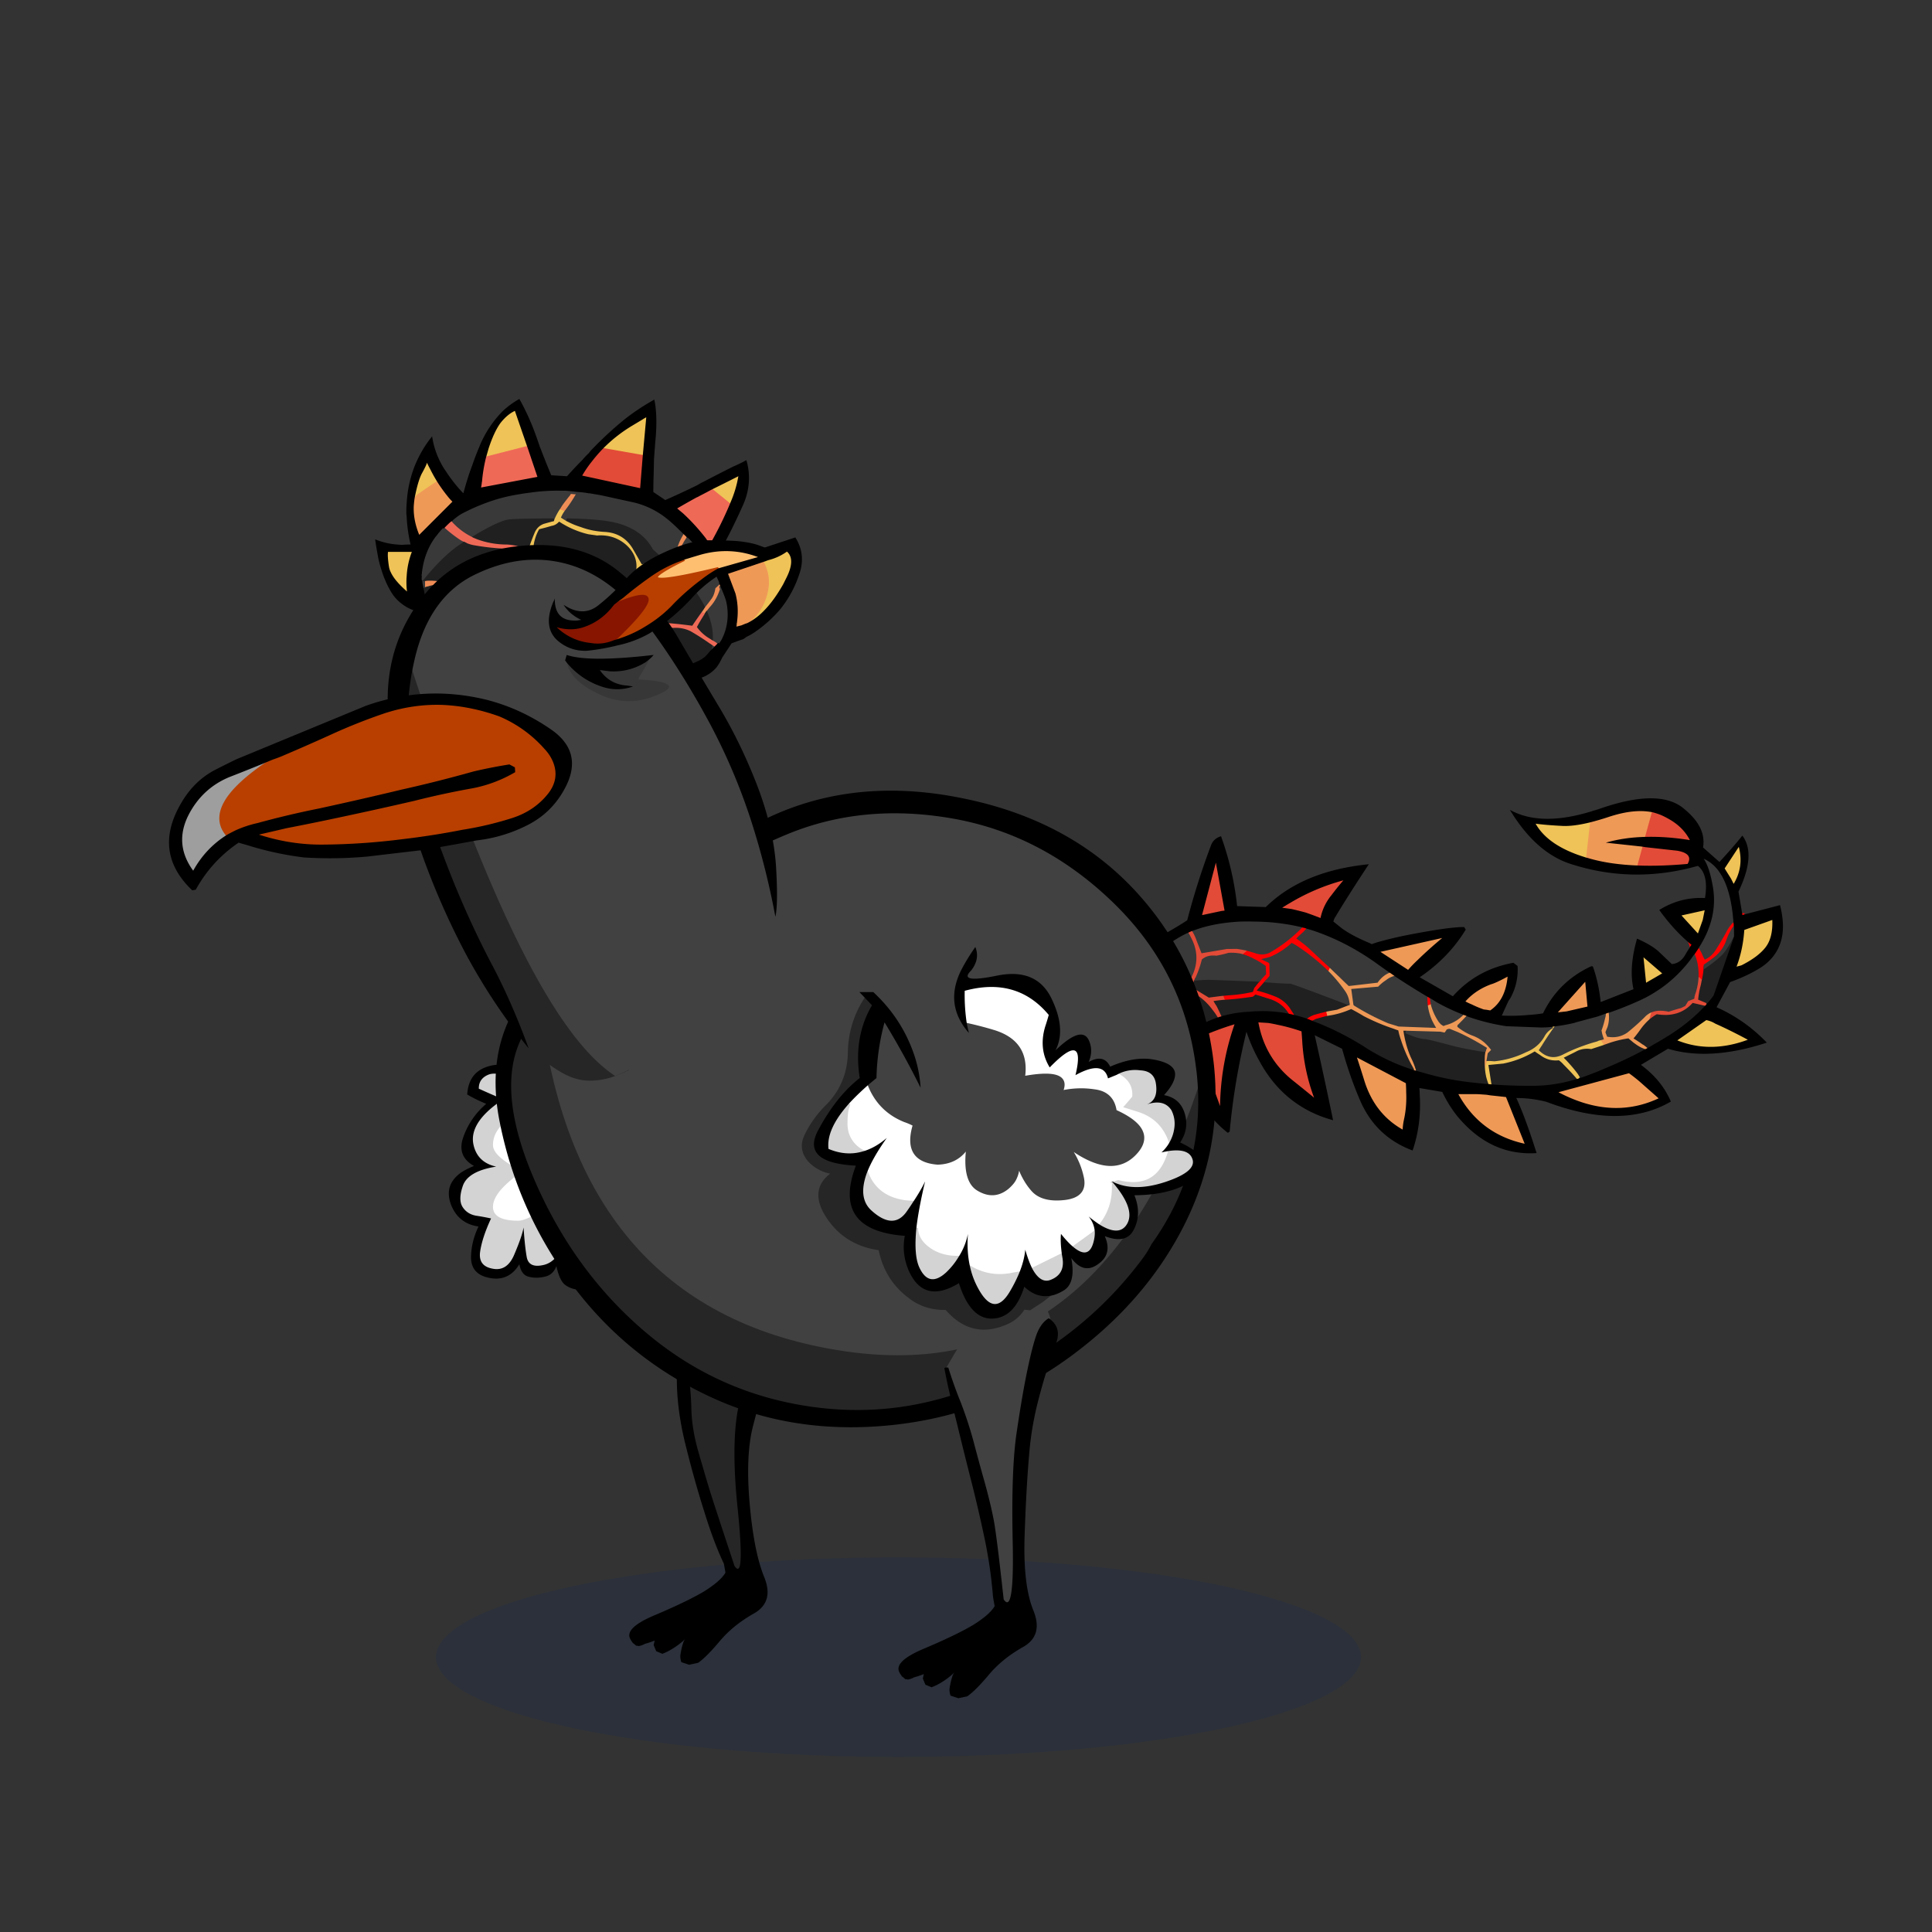 <?xml version="1.0" encoding="utf-8"?>
<svg xmlns="http://www.w3.org/2000/svg" x="0" y="0" version="1.1" viewBox="0 0 300 300" xml:space="preserve">
<rect x="0" y="0" width="300" height="300" fill="#333333" stroke="none"/>
<style type="text/css">
.color__skin{fill:#414141;}
.color__skinDark{fill:#262626;}
.color__skinLight{fill:#676767;}
.color__beak{fill:#b83f00;}
</style>
<ellipse cx="139.516" cy="257.319" rx="71.817" ry="15.5" opacity="0.15" fill="#002268"/>
<g id="Birb_Group">
<g id="Left_Wing">
<path d="M89.136 199.05a1.533 1.533 0 0 1-1.172-.61c-.594-.767-.752-2.245-.476-4.494-.781 1.499-1.76 2.403-2.926 2.697a4.63 4.63 0 0 1-1.116.156c-1.031 0-1.685-.518-1.89-1.498-.153-.837-.285-1.907-.394-3.194-.246.758-.59 1.657-1.031 2.691-.67 1.669-1.681 2.517-3.003 2.517-.217 0-.442-.022-.676-.069-1.616-.285-2.361-1.28-2.149-2.878.192-1.396.728-3.074 1.592-4.989a46.837 46.837 0 0 0-1.834-.331c-1.06-.141-1.876-.632-2.418-1.46-.546-.827-.539-2.046.023-3.621.529-1.378 1.987-2.341 4.341-2.871-1.488-.597-2.411-1.734-2.751-3.395-.377-1.994.662-4.01 3.087-5.993.482-.383.91-.702 1.276-.955-.929-.385-2.038-.869-3.371-1.475l-.144-.065-.002-.158c-.018-1.167.557-1.986 1.709-2.437.293-.104.609-.156.947-.156.989 0 2.225.446 3.674 1.325.144.087.586.369.586.369l-.087.196c-.317.715-.479 1.421-.479 2.099 0 .604.132 1.073.393 1.392.195.26.671.718 1.421 1.37l.69.6-.899-.165a3.746 3.746 0 0 0-.687-.064c-.934 0-1.844.373-2.706 1.108-1.085.926-1.612 1.942-1.612 3.109 0 .674.703 1.479 2.088 2.392 1.012.685 1.967 1.18 2.841 1.472l.171.058v.366l-.179.152c-.857.254-1.866.925-3 1.992-1.275 1.181-1.921 2.246-1.921 3.169 0 1.095 1.144 1.649 3.4 1.649.424 0 1.026-.193 1.788-.573.707-.354 1.172-.641 1.385-.854l.427-.428v.604c0 .318-.099 1.068-.303 2.291.003.222.226.466.665.686.363.182.712.273 1.039.273.929 0 2.47-1.003 4.579-2.982l1.159-1.16-.039.657a22.645 22.645 0 0 0 .346 5.439c.554 3.083-.201 5.109-2.244 6.024l-.056.024-.062-.002z" fill="#D3D3D3"/>
<path d="M85.45 191.55c-.405 0-.829-.109-1.262-.326-.623-.312-.938-.706-.938-1.174.135-.822.212-1.358.254-1.707-.265.172-.61.365-1.042.581-.844.421-1.502.626-2.012.626-2.588 0-3.9-.724-3.9-2.149 0-1.067.7-2.257 2.08-3.534.977-.92 1.877-1.563 2.684-1.916-.774-.313-1.597-.763-2.454-1.343-1.554-1.024-2.31-1.943-2.31-2.808 0-1.304.602-2.478 1.788-3.49.954-.813 1.973-1.227 3.028-1.228-.458-.418-.76-.725-.916-.932-.33-.402-.5-.978-.5-1.7 0-.748.175-1.522.521-2.302l.116-.261.244.149a72.788 72.788 0 0 1 4.816 3.211 13.986 13.986 0 0 1 4.371 4.831c.849 1.595 1.33 3.362 1.431 5.257a25.02 25.02 0 0 1-.152 4.745 26.22 26.22 0 0 0-.148 1.486l-.007.093-.766.767c-2.241 2.105-3.85 3.124-4.926 3.124z" fill="#FFFFFF"/>
<path d="M72.55 169.95c.9.533 1.883 1.017 2.95 1.45-1.7 1.467-2.9 3.233-3.6 5.3-.633 1.9-.067 3.35 1.7 4.35-.667.267-1.3.583-1.9.95-1.9 1.3-2.45 3-1.65 5.1.767 1.933 2.183 3.05 4.25 3.35-.7 1.467-1.083 2.95-1.15 4.45-.1 1.733.617 2.85 2.15 3.35 2.333.733 4.117.083 5.35-1.95.186 1.103.669 1.753 1.45 1.95.783.201 1.599.201 2.45 0 .877-.169 1.494-.719 1.85-1.65.321 1.526.788 2.509 1.4 2.95a3.78 3.78 0 0 0 2.1.7c.823.067 1.707-.766 2.65-2.5.939-1.735 1.056-3.752.35-6.05 0-.633.017-1.25.05-1.85.061-1.528.128-3.061.2-4.6.048-.961.098-1.928.15-2.9.133-2.4-.35-4.7-1.45-6.9a13.033 13.033 0 0 0-3.8-4.7c-1.6-1.167-3.25-2.333-4.95-3.5-1.833-1.267-3.883-1.9-6.15-1.9-2.767.367-4.233 1.9-4.4 4.6M80.3 168c.142.086.275.17.4.25a72.179 72.179 0 0 1 4.8 3.2 13.696 13.696 0 0 1 4.3 4.75c.833 1.567 1.3 3.283 1.4 5.15.1 1.567.05 3.133-.15 4.7-.064.497-.114.997-.15 1.5-.108 1.83.009 3.664.35 5.5.533 2.967-.167 4.883-2.1 5.75-1.612-.092-1.962-2.442-1.05-7.05-.843 2.708-2.043 4.258-3.6 4.65-1.557.392-2.457.009-2.7-1.15-.206-1.129-.373-2.679-.5-4.65-.165.931-.632 2.298-1.4 4.1-.738 1.837-1.871 2.604-3.4 2.3-1.495-.263-2.145-1.13-1.95-2.6.198-1.445.765-3.179 1.7-5.2a37.223 37.223 0 0 0-2.15-.4c-.996-.132-1.746-.582-2.25-1.35-.503-.762-.486-1.896.05-3.4.567-1.477 2.284-2.444 5.15-2.9-1.977-.428-3.16-1.595-3.55-3.5-.36-1.903.64-3.819 3-5.75a19.753 19.753 0 0 1 1.65-1.2c-1.014-.41-2.281-.96-3.8-1.65-.017-1.057.5-1.79 1.55-2.2 1.054-.374 2.521.01 4.4 1.15z"/>
</g>
<g id="Leg2">
<path d="M114.554 244.102c-.421 0-.714-.36-.922-.675-2.035-6.085-3.413-10.282-3.91-11.877a409.602 409.602 0 0 1-1.752-5.959c-.71-2.466-1.086-4.831-1.12-7.032-.065-2.129-.249-4.107-.543-5.876a47.647 47.647 0 0 0-1.334-5.383.498.498 0 0 1 .105-.48c4.169-4.68 9.383-7.227 15.494-7.567h.001c.248 0 .444.147.507.358a.5.5 0 0 1-.233.576 1.752 1.752 0 0 0-.782.901c-.688 1.802-1.354 4.001-1.979 6.532a863.927 863.927 0 0 1-2.603 9.613c-1.079 3.788-1.225 9.512-.436 17.015.773 7.623.474 9.125.034 9.612a.706.706 0 0 1-.527.242z" class="color__skinDark"/>
<path d="M106.8 212.6a47.974 47.974 0 0 0-1.35-5.45H105l-.15.1c0 .1.033.517.1 1.25s.117 2.717.15 5.95c.033 3.233.517 6.667 1.45 10.3.9 3.6 1.85 6.967 2.85 10.1.967 3.133 1.967 5.783 3 7.95l.25 1.4c-.5.867-1.6 1.833-3.3 2.9-1.733 1.033-4.25 2.25-7.55 3.65-3.3 1.367-4.6 2.633-3.9 3.8.067.133.15.267.25.4a.66.66 0 0 0 .3.3c.1.1.217.2.35.3.133 0 .267.017.4.05.333-.067.65-.183.95-.35.5-.133 1-.3 1.5-.5l-.15.7.4.95.95.4c.267-.1.533-.217.8-.35a11.692 11.692 0 0 0 2.75-1.95c-.1.133-.183.267-.25.4-.233.667-.4 1.367-.5 2.1-.033.333.017.7.15 1.1l1.2.4 1.4-.3c.833-.567 1.95-1.683 3.35-3.35 1.4-1.667 3.167-3.1 5.3-4.3s2.667-3.1 1.6-5.7c-1.067-2.633-1.817-6.45-2.25-11.45s-.25-9.017.55-12.05c.8-3.067 1.583-6.017 2.35-8.85.733-2.867 1.7-5.917 2.9-9.15.6-1.633.217-2.917-1.15-3.85-.167.067-.317.15-.45.25-.467.267-.8.65-1 1.15-.7 1.833-1.367 4.033-2 6.6a872.81 872.81 0 0 1-2.6 9.6c-1.1 3.867-1.25 9.6-.45 17.2.767 7.567.6 10.517-.5 8.85-2.1-6.333-3.383-10.25-3.85-11.75-.467-1.533-1.05-3.517-1.75-5.95s-1.067-4.733-1.1-6.9c-.067-2.166-.25-4.15-.55-5.95z"/>
</g>
<g id="Body_Group">
<g id="Tail">
<g id="Tail_Inner">
<path d="M203.92 158.783a8.302 8.302 0 0 0-.489-.195 1.405 1.405 0 0 1-.236-.118 2.814 2.814 0 0 1-.527-.188l-.276-.125.225-.205c.308-.278.75-.527 1.314-.738.709-.203 1.41-.387 2.123-.558l.203-.049.04.204c.07.355.152.7.246 1.036l.055.192-.193.054a3.358 3.358 0 0 1-.53.105c-.471.129-.953.261-1.417.395a4.845 4.845 0 0 1-.372.188l-.081.038-.085-.036zm-2.756-.936a7.625 7.625 0 0 1-.668-.154 8.63 8.63 0 0 1-.695-.148l-.076-.02-.043-.066c-.636-.986-1.59-1.665-2.836-2.016l-1.807-.57a2.718 2.718 0 0 0-.246.219l-.047.047-.065.01a52.242 52.242 0 0 1-4.517.502l-.144.01-.155-.133a9.695 9.695 0 0 1-.357-1.021l-.068-.236.245-.019c.382-.029.765-.063 1.146-.101a22.014 22.014 0 0 0 3.417-.472c.054-.156.109-.307.166-.452.106-.136.168-.214.224-.293.213-.273.432-.542.661-.813.283-.329.582-.662.898-.997l-.042-.917a13.343 13.343 0 0 0-1.645-.979 8.026 8.026 0 0 0-2.054-.783l-.454-.102.387-.259c.108-.073.222-.154.341-.244.241-.186.469-.38.682-.584l.082-.079.109.03c.561.153 1.113.321 1.661.503.24.063.485.096.717.096.419 0 .811-.11 1.165-.326a22.47 22.47 0 0 0 4.712-3.669l.084-.086.115.034c.205.061.398.109.582.146.191.065.749.242.749.242l-.182.229c-.23.291-.49.568-.771.823-.177.152-.352.311-.525.478.725.524 1.39 1.072 1.979 1.629.982.937 1.981 1.869 2.997 2.797l.113.104-.07.136a8.763 8.763 0 0 0-.391.879l-.11.29-.468-.468a31.976 31.976 0 0 0-4.471-3.627 7.937 7.937 0 0 0-.857-.525 11.749 11.749 0 0 1-3.355 2.095l-.282.072.135.059c.122.102.196.16.283.218l.086.058.055 2.28-.7.809-.985 1.108c.705.191 1.43.435 2.158.726a5.343 5.343 0 0 1 2.798 2.333c.197.287.385.594.554.908l.197.366-.412-.077zm20.189-1.416a9.335 9.335 0 0 1-.103-1.585v-.551l.552.333c.179.109.356.205.535.291l.098.048.014.107c.044.337.093.649.148.938l.03.154-.144.065c-.292.134-.58.253-.865.356l-.229.084-.036-.24zm42.933-3.817a7.596 7.596 0 0 1-.874-.719l-.068-.064.007-.095a6.241 6.241 0 0 0 0-.774 7.778 7.778 0 0 0-.537-2.59l-.052-.133.109-.092a.974.974 0 0 0 .208-.25 1.79 1.79 0 0 0 .195-.292c.168-.233.314-.459.452-.703l.169-.3.177.295c.202.339.389.677.557 1.013.078.206.16.391.25.565a3.417 3.417 0 0 0 1.105-1.038 49.82 49.82 0 0 0 1.641-2.736 6.157 6.157 0 0 1 1.027-1.539c.123-.13.243-.25.362-.36l.237-.221.114.394-.016.063c.044.334.076.666.099.997l.005.07-.04.058a7.968 7.968 0 0 0-.975 1.951c-.412 1.235-1.211 2.278-2.374 3.099-.37.277-.743.543-1.117.794-.001.048 0 .093.002.135a12.688 12.688 0 0 1-.355 2.356l-.07.281-.238-.165zm-1.931-5.715a1.952 1.952 0 0 0-.091-.274l-.258-.636.56.398c.079.057.149.109.209.158l.142.114-.203.307-.251.358-.108-.425zm7.995-5.066.165-.029a1.241 1.241 0 0 1 .365-.001l.034.388-.563.188v-.546z" fill="#FF0000"/>
<path d="M236.707 177.795c-4.642-1.014-8.152-3.638-10.433-7.799l-.161-.294 2.242-.008c.485 0 .818.002.998.006.192.002.713.035 1.563.101.228.044.438.076.655.1.652.068 2.42.264 2.42.264l3.085 7.711-.369-.081zm-19.006-2.221c-2.932-1.651-4.965-4.247-6.043-7.715a149.61 149.61 0 0 0-1.147-3.596l-.157-.472 8.138 4.283.008.11c.034.472.051.943.051 1.414a16.502 16.502 0 0 1-.304 4.091 9.914 9.914 0 0 0-.247 1.721l-.018.321-.281-.157zm33.253-3.326c-1.762 0-3.584-.306-5.417-.907l-.15-.052a23.488 23.488 0 0 1-3.48-1.513l-.449-.237 11.534-3.106.077.057c.689.507 1.217.919 1.612 1.26l3.23 2.853-.276.13c-2.156 1.004-4.403 1.515-6.681 1.515zm-20.549-4.852a9.155 9.155 0 0 1-.204-1.227 10.58 10.58 0 0 1-.051-1.781 5.191 5.191 0 0 1 .156-1.287l.095-.223a36.421 36.421 0 0 0-4.185-2.247l-1.193-.497c-.002.013-.053.023-.114.041-.001.01-.014.031-.029.063-.046.061-.068.086-.103.152-.044.058-.065.083-.099.148l-.029.06-.06.029a.418.418 0 0 0-.101.064l-.077.074-.804-.172-5.222-.144c.232 1.352.601 2.583 1.095 3.665.3.6.557 1.249.76 1.925a.622.622 0 0 1 .003.306l-.048.193-.596-.147c-.101-.036-.451-.146-.451-.146v-.145a22.684 22.684 0 0 1-1.99-4.489 11.478 11.478 0 0 1-.38-1.306 8.501 8.501 0 0 1-.453-.169 32.428 32.428 0 0 1-4.769-2.008 32.754 32.754 0 0 0-1.766-1.006c-1.092.479-2.24.808-3.414.977l-.174.024-.047-.169a13.46 13.46 0 0 1-.254-1.065l-.039-.2s1.161-.204 1.652-.286l1.622-.635a3.345 3.345 0 0 0-.602-1.652 22.858 22.858 0 0 0-2.331-2.825l-.089-.092.045-.118c.118-.313.254-.619.41-.922l.125-.242.193.192c.43.425.861.841 1.296 1.245.448.449.908.894 1.383 1.338l4.12-.479c.509-.688 1.124-1.191 1.831-1.495l.098-.042.324.212c.364.25.648.451.925.651l.393.284-.479.075c-.436.068-.876.274-1.309.61a6.325 6.325 0 0 0-1.226 1.027l-.053.058-3.918.339.26 1.905a37.24 37.24 0 0 0 5.142 2.68l1.28.392c.105.037.203.07.303.102l5.04.178a12.793 12.793 0 0 1-.331-.651 9.197 9.197 0 0 1-.617-2.103l-.027-.164.156-.057c.275-.102.554-.217.836-.345l.213-.097.063.225a8.569 8.569 0 0 0 1.123 2.442c.087.102.186.218.284.33.048.022.116.065.188.113a.546.546 0 0 0 .106-.051c1-.249 1.86-.736 2.616-1.475l.097-.095.124.056c.172.076.347.14.524.19.138.068.234.117.328.16l.252.114-.188.203c-.376.407-.8.849-1.274 1.324a7.967 7.967 0 0 0 1.949 1.104 6.268 6.268 0 0 1 2.11 1.237c.413.38.793.811 1.13 1.283l.098.138-.674.675-.101.604h.214l-.115.277c-.328.787-.524 1.707-.586 2.734l-.39.036zm24.779-4.158a5.709 5.709 0 0 1-1.504-.828 4.438 4.438 0 0 1-.408-.307l-.53-.442a16.06 16.06 0 0 0-3.022.776l-.862.308-.081-.148a7.24 7.24 0 0 0-.73-1.07l-.208-.256.323-.066c.131-.026.259-.057.385-.09a12.39 12.39 0 0 1-.138-.461c-.04-.185-.074-.354-.104-.519a.513.513 0 0 1 .08-.445c.176-.516.342-1.097.472-1.683.062-.188.092-.353.096-.513l.005-.162.16-.079c.14-.024.272-.068.393-.131a4.63 4.63 0 0 0 .43-.112l.263-.086v.276c.102.867.031 1.653-.21 2.41l-.284.666.137.342c.193.025.382.039.567.039.738 0 1.42-.21 2.027-.622a33.063 33.063 0 0 0 2.721-2.427 3.273 3.273 0 0 1 1.487-.9l.346-.1-.099.347a42.67 42.67 0 0 0-.398 1.493l-.016.062-.048.042a8.801 8.801 0 0 0-1.368 1.516 18.44 18.44 0 0 1-.813 1.084c.343.216.682.444 1.018.687l.004-.001c.012 0 .055.022.093.048.253.158.517.369.776.622l.194.189-.238.13a4.78 4.78 0 0 1-.312.155 5.693 5.693 0 0 1-.444.247l-.076.038-.084-.029zm-8.876-11.263.407 4.48-3.42.79-1.893.212 4.906-5.482zm-14.948 5.122a9.765 9.765 0 0 0-.979-.147 15.937 15.937 0 0 1-1.971-.82 8.43 8.43 0 0 1-.958-.454l-.217-.121.165-.187c1.049-1.185 2.404-2.095 4.029-2.705.498-.133 1.358-.531 2.575-1.188l.328-.178-.034.372c-.227 2.479-1.164 4.295-2.786 5.396l-.069.048-.083-.016zm-17.517-9.389 10.063-2.254.171.35a63.617 63.617 0 0 0-3.838 3.439 20.25 20.25 0 0 0-1.438 1.488l-.114.131-4.844-3.154zm40.6-13.108c-3.052-.102-5.761-.508-8.052-1.208a1.522 1.522 0 0 1-.367-.106l-.141-.057.633-5.639.137-.033a41.278 41.278 0 0 0 3.233-.946c.567-.18 1.105-.332 1.616-.454 1.144-.272 2.228-.41 3.22-.41a9.5 9.5 0 0 1 2.021.208l.206.045-1.146 4.148-.149.003c-1.835.032-3.579.24-5.199.618l4.467.483.581.083-.901 3.271-.159-.006z" fill="#EF9957"/>
<path d="M231.234 168.549a4.15 4.15 0 0 1-.369-.052l-.112-.021-.04-.107a11.46 11.46 0 0 1-.307-.968c.058-1.136.265-2.1.609-2.929l.053-.126.136.003c.299.006.588.024.865.051a14.057 14.057 0 0 0 4.742-1.38c.23-.091.439-.187.644-.296.236-.127.461-.272.674-.434a4.92 4.92 0 0 0 1.396-1.636c.249-.428.57-.785.957-1.067a3.67 3.67 0 0 1 .472-.313c.098-.029.13-.04.156-.053a2.99 2.99 0 0 0 .438-.066l.176-.047.063.171c.064.172-.004.271-.05.315a51.66 51.66 0 0 0-1.917 2.859 2.626 2.626 0 0 1-.213.318.512.512 0 0 1-.116.168.344.344 0 0 1-.031.073c.56.484 1.146.73 1.748.73.401 0 .823-.109 1.252-.324.275-.14.543-.274.802-.4a28.679 28.679 0 0 1 4.535-1.664c.104-.034.211-.08.309-.132l.146-.078.104.128a7.7 7.7 0 0 1 .77 1.129l.115.21-.227.076c-.614.207-1.25.408-1.907.602a7.867 7.867 0 0 0-.659-.04c-.42 0-.831.079-1.223.234a3.452 3.452 0 0 0-.375.188l-1.364.682c.172.179.343.366.515.563.434.467.894 1.028 1.361 1.664.108.179.225.36.355.558l.048.072-.021.085a.466.466 0 0 1-.084.172l-.035.048-.056.021a8.002 8.002 0 0 1-.461.154 2.368 2.368 0 0 1-.426.105l-.111.019-.073-.086a38.008 38.008 0 0 0-1.989-2.138 3.676 3.676 0 0 0-.566-.537 4.257 4.257 0 0 1-3.015-.896 13.555 13.555 0 0 1-.639-.421 15.612 15.612 0 0 1-4.801 1.809l-1.908.183.458 2.899c0 .001-.606-.063-.804-.078zm34.399-5.792c-1.797 0-3.565-.344-5.257-1.021l-.344-.138 4.873-3.41.084.017a4.44 4.44 0 0 1 1.465.576 77.314 77.314 0 0 1 5.041 2.494l.39.209-.414.154c-1.993.742-3.957 1.119-5.838 1.119zm-10.682-14.587 3.492 3.012-3.012 1.745-.48-4.757zm14.512 1.859c.657-1.742 1.057-3.64 1.188-5.643l.008-.131 4.73-1.685.012.271c.077 1.874-.29 3.348-1.092 4.381-.791 1.019-2.076 1.979-3.818 2.855l-1.164.314.136-.362zm-8.743-8 4.236-.941-.359 1.801-.87 2.442-3.007-3.302zm7.901-5.489-1.059-1.692 2.519-3.835.112.438c.545 2.111.269 4.097-.822 5.903l-.188.311-.562-1.125zm-22.58-3.249c-3.848-1.187-6.46-2.968-7.766-5.293l-.196-.35.397.054c1.114.15 2.521.268 4.184.349.118.005.24.008.366.008.988 0 2.209-.169 3.628-.503l.276-.065-.659 5.872-.23-.072z" fill="#EFC357"/>
<path d="m185.512 161.429.718-.539a43.935 43.935 0 0 1 5.413-2.031l.376-.114-.13.372a40.039 40.039 0 0 0-2.238 12.637l-.389.065-3.75-10.39zm18.411 9.175a246.553 246.553 0 0 0-3.396-2.748 14.82 14.82 0 0 1-3.651-4.309c-.793-1.423-1.355-3.025-1.671-4.762l-.046-.252 1.805.116c.456.069.894.153 1.332.254a28.63 28.63 0 0 1 3.871 1.058l.123.043s.077 1.014.11 1.48a30.105 30.105 0 0 0 1.838 8.896l.259.696-.574-.472zm52.182-12.251c.115-.465.248-.968.402-1.507l.03-.105.104-.031c.352-.105.74-.159 1.157-.159.43 0 .863.048 1.29.144.588-.195 1.19-.374 1.81-.537l.509-.259.456-.76.856-.332c.034-.202.08-.392.14-.568a9.019 9.019 0 0 0 .489-2.497l.021-.435.316.299c.28.266.559.495.827.682l.103.071-.02.123a7.15 7.15 0 0 1-.205.926 14.218 14.218 0 0 0-.276 1.566l1.129.471.033.066c.027.056.05.119.067.195l.021.092-.057.074a4.753 4.753 0 0 1-.577.627l-.078.069-1.687-.396c-1.122 1.18-2.556 1.795-4.264 1.828-.454 0-.911-.031-1.362-.092a8.253 8.253 0 0 0-.916.647l-.463.375.145-.577zm-67.377-.202a8.665 8.665 0 0 0-.782-1.124c-.655-.885-1.394-1.592-2.203-2.108-.484-.322-.949-.628-1.398-.918a.77.77 0 0 0-.303.078 61.9 61.9 0 0 0-2.213.27c-1.29.389-2.734.858-4.263 1.39-.555.146-1.085.296-1.607.453l-.25.075-.008-.261a7.073 7.073 0 0 1 0-.412 1.14 1.14 0 0 1 .001-.154 11.429 11.429 0 0 1-.001-.492l.003-.138.129-.048a52.108 52.108 0 0 1 6.826-1.957c.485-.065.971-.129 1.47-.191a3.54 3.54 0 0 0 .236-.487.796.796 0 0 0 .143-.277c.111-.197.189-.354.258-.522.871-1.843.806-3.717-.191-5.582-.128-.255-.26-.502-.397-.746l-.106-.188s.642-.301.849-.394l.431-.145.121.122c.283.455.525.973.72 1.541l.638 1.641 3.689-.623 1.634-.003c.506.079.975.163 1.438.254l.378.074-.277.267a8.443 8.443 0 0 1-.717.615 7.466 7.466 0 0 1-.36.257l-.066.044-.079-.013a7.565 7.565 0 0 0-1.657-.097c-.487.16-1.152.313-1.926.448a6.173 6.173 0 0 0-.503-.025c-.57 0-1.042.148-1.403.44a17.02 17.02 0 0 1-1.046 2.922c-.147.317-.303.631-.467.943l2.329 1.416 2.031-.261.067.162c.098.336.211.662.342.979l.104.252-.272.023a22.66 22.66 0 0 0-.984.106c.058.091.119.186.185.284.272.541.523 1.077.766 1.63l.085.191-.195.075a3.592 3.592 0 0 1-.53.159 2.368 2.368 0 0 1-.445.148l-.144.034-.08-.127zm16.249-15.415a64.301 64.301 0 0 0-2.292-.847 53.747 53.747 0 0 0-2.179-.544l-1.974-.271.46-.292c.369-.234.755-.469 1.157-.704a32.796 32.796 0 0 1 8.398-3.57l.629-.17-.426.494a43.404 43.404 0 0 0-1.841 2.289 8.004 8.004 0 0 0-1.664 3.47l-.048.233-.22-.088zm-16.371-8.837.391.015 1.389 7.66-.663.074-3.349.714 2.232-8.463zm67.619.732c-.607 0-1.201-.01-1.781-.031l-.253-.009.916-3.323.433.086 4.934.548c1.07.189 1.697.524 1.93 1.025.174.374.113.819-.18 1.324l-.052.089-.103.009a65.16 65.16 0 0 1-5.844.282zm6.143-3.984c-2.083-.336-4.087-.507-5.956-.507-.254 0-1.026.016-1.026.016l1.175-4.253.193.054c.432.121.842.257 1.22.407.418.186.791.372 1.125.563 1.585.862 2.757 2.018 3.479 3.433l.18.351-.39-.064z" fill="#E24B37"/>
<path d="M237.438 168.805c-1.858 0-3.76-.069-5.652-.205l-.158-.011-.508-3.218 2.312-.221a15.192 15.192 0 0 0 4.768-1.823l.112-.065.105.075c.23.165.477.329.74.493.729.561 1.538.839 2.417.839.135 0 .271-.006.408-.019l.074-.007.061.043c.245.176.477.389.686.634a38.38 38.38 0 0 1 2.001 2.149l.192.225.322-.434a14.686 14.686 0 0 1-.289-.458 18.879 18.879 0 0 0-1.325-1.617 15.002 15.002 0 0 0-.694-.744l-.196-.196 1.848-.924c.14-.08.28-.15.413-.206a3.694 3.694 0 0 1 1.374-.265c.208 0 .42.018.634.052.565-.188 1.195-.387 1.806-.592l.696-.249a16.468 16.468 0 0 1 3.187-.81l.089-.013.67.558c.131.11.259.205.382.286.474.354.943.614 1.406.778l.426.15-.397.214a61.84 61.84 0 0 1-5.468 2.609 58.352 58.352 0 0 1-4.01 1.604c-.095.033-.896.288-.896.288l.015-.02-.277.084c-2.117.641-4.272.98-6.405 1.009l-.869.007zm-6.851-.306-1.408-.149a43.528 43.528 0 0 1-8.486-1.658l-.19-.047-.692-.207.046-.186a.204.204 0 0 0 0-.104 11.584 11.584 0 0 0-.734-1.858c-.541-1.184-.933-2.53-1.168-4.009l-.037-.231h.384c1.437.604 2.42.9 3 .9.185 0 .877.12 4.752 1.156 1.643.372 3.151.657 4.477.846l.221.031-.056.216c-.096.377-.144.78-.144 1.201-.033.565-.017 1.144.05 1.728.041.413.106.808.194 1.175.09.331.188.643.294.928l.092.248-.264.021a1.964 1.964 0 0 1-.331-.001zm-11.299-2.209a37.677 37.677 0 0 1-2.111-.754 32.318 32.318 0 0 1-5.033-2.566 43.968 43.968 0 0 0-5.278-2.939 39.878 39.878 0 0 0-2.936-1.243l-.444-.168.431-.201c.137-.063.267-.129.391-.194.506-.149.99-.283 1.491-.417.188-.024.345-.056.498-.099a12.88 12.88 0 0 0 3.422-.99l.089-.04.086.046c.634.333 1.261.688 1.862 1.056a32.014 32.014 0 0 0 4.708 1.981c.202.08.381.146.549.199l.11.036.023.112a11 11 0 0 0 .393 1.374 22.559 22.559 0 0 0 1.984 4.467l.027.047v.328l-.262-.035zm36.572-3.496a4.332 4.332 0 0 0-.717-.575l-.026-.009-.084-.048a19.765 19.765 0 0 0-1.188-.792l-.197-.12.148-.178c.328-.395.645-.811.939-1.236a9.282 9.282 0 0 1 1.433-1.587 8.643 8.643 0 0 1 1.029-.721l.061-.036.069.01a9.74 9.74 0 0 0 1.372.098c1.631-.031 2.996-.632 4.053-1.784l.079-.087 2.147.505-.233.252c-1.492 1.61-3.373 3.136-5.59 4.533a.893.893 0 0 1-.126.065c-.686.437-1.429.876-2.184 1.291-.229.148-.482.302-.749.45l-.13.072-.106-.103zm-75.517-1.594c-3.038-.424-4.593-2.172-4.643-5.197l-.002-.15.145-.044a42.308 42.308 0 0 1 1.606-.452 102.123 102.123 0 0 1 4.293-1.397 40.218 40.218 0 0 1 2.19-.258c.087-.061.269-.102.468-.102h.059l.05.032c.467.3.951.618 1.452.952.847.541 1.622 1.281 2.3 2.197.294.358.569.754.813 1.167l.121.208-.226.081a20.34 20.34 0 0 0-3.269 1.535c-1.584.951-3.271 1.434-5.009 1.434 0 0-.232-.002-.348-.006zm20.803-3.357-.081-.023-.04-.074a9.627 9.627 0 0 0-.539-.882 4.968 4.968 0 0 0-2.604-2.176 18.953 18.953 0 0 0-2.43-.793l-.32-.08 1.483-1.67.097.006c.22.012.456.028.707.051 1.45.099 2.455.148 2.982.148.088 0 .234 0 5.47 1.963 1.442.545 2.625.995 3.551 1.351l.129.049v.274l-.128.101-1.8.699c-.528.093-1.012.176-1.487.261-.695.166-1.393.35-2.08.546-.502.188-.901.41-1.17.655l-.084.075c-.001-.001-1.143-.336-1.656-.481zm-11.479-.013a36.55 36.55 0 0 0-.746-1.59 13.32 13.32 0 0 1-.343-.538l-.153-.258.297-.043c.448-.063.886-.114 1.312-.15h.104a52.359 52.359 0 0 0 4.419-.488c.096-.092.203-.183.325-.272l.082-.062 1.998.631c1.336.376 2.366 1.11 3.057 2.182l.251.389-.455-.084a20.81 20.81 0 0 0-3.751-.34c-.657 0-1.329.031-1.994.093-.913.041-1.813.141-2.684.299-.498.107-.996.224-1.486.347l-.164.041-.069-.157zm75.277-2.078-1.259-.525.016-.149c.067-.606.17-1.203.305-1.773.088-.302.152-.593.197-.884.188-.753.303-1.514.348-2.281l.005-.097.08-.056c1.075-.747 1.907-1.412 2.473-1.978.45-.45 1.062-1.393 1.814-2.803.057-.1.102-.204.136-.315l.389.028c.024.151.024.292-.001.42.025.012.022.106-.012.188l-3.146 9.088c-.32.467-.645.876-.988 1.267l-.258.293-.099-.423zm-80.009-2.529.089-.166c.193-.361.375-.725.545-1.091l.049-.105.115-.01a24.815 24.815 0 0 1 2.117-.101c.221 0 3.742.136 6.658.25h.003c.197 0 .519.017.955.051l.39.03-.253.298c-.226.267-.44.531-.645.794a3.29 3.29 0 0 1-.21.261c-.03.112-.096.292-.158.479l-.035.107-.111.024a22.414 22.414 0 0 1-3.582.504c-.377.037-.762.071-1.146.101l-2.01.258-2.771-1.684z" fill="#202020"/>
<path d="M232.03 164.799a10.976 10.976 0 0 0-.834-.049h-.383l.2-1.195.523-.525a7.7 7.7 0 0 0-.973-1.082 5.883 5.883 0 0 0-1.979-1.159 8.354 8.354 0 0 1-1.8-.975 6.645 6.645 0 0 1-.41-.308l-.075-.061v-.096c0-.155.067-.235.141-.272.49-.491.928-.945 1.313-1.363l.09-.097.125.044c1.83.65 3.735 1.135 5.663 1.441l.347.049 5.33.198a16.171 16.171 0 0 0 1.72-.099l.119.374c-.14.077-.281.173-.425.283a3.065 3.065 0 0 0-.849.942 5.292 5.292 0 0 1-1.504 1.76 5.555 5.555 0 0 1-.725.466 6.266 6.266 0 0 1-.671.311 14.41 14.41 0 0 1-4.903 1.412l-.02.002-.02-.001zm9.178-.654c-.75 0-1.472-.319-2.145-.948l-.128-.12.102-.143c.051-.071.096-.146.133-.222a.625.625 0 0 0 .098-.144c.089-.123.15-.215.209-.318a50.482 50.482 0 0 1 1.961-2.917l-.089-.237.227.056a25.51 25.51 0 0 0 2.779-.496c.09-.021.178-.051.267-.089l3.377-.91a42.75 42.75 0 0 0 1.089-.346l.271-.091-.008.286a2.129 2.129 0 0 1-.111.607 14.734 14.734 0 0 1-.501 1.753c-.063.105-.058.142-.049.17.036.189.07.354.105.521.056.196.121.41.194.629l.065.196-.198.059c-.198.06-.404.111-.616.155a1.55 1.55 0 0 1-.327.143c-1.53.418-3.034.97-4.479 1.643a64.83 64.83 0 0 0-.793.396c-.488.243-.969.367-1.433.367zm-10.736-.796a57.37 57.37 0 0 1-4.516-.854c-3.725-.996-4.516-1.145-4.656-1.145-.645 0-1.651-.3-3.079-.917l.085-.384 5.351.15.644.135.053-.032a.696.696 0 0 1 .105-.145.4.4 0 0 1 .101-.149.369.369 0 0 1 .1-.15c.199-.088.321-.108.441-.108l1.277.516a36.67 36.67 0 0 1 4.381 2.365l.141.089s-.159.388-.216.513l-.063.137-.149-.021zm19.938-2.292c-.241 0-.488-.02-.741-.06l-.112-.018-.257-.642v-.088l.167-.43.149-.349a4.98 4.98 0 0 0 .186-2.146l-.002-.267.135-.047a53.663 53.663 0 0 0 4.482-1.794 19.066 19.066 0 0 0 3.021-1.683c.152-.096.3-.192.446-.298a20.725 20.725 0 0 0 3.665-3.368c.45-.517.883-1.083 1.285-1.681l.214-.319.139.359c.35.907.539 1.821.563 2.717.017.284.017.56-.001.818a9.38 9.38 0 0 1-.51 2.602 3.51 3.51 0 0 0-.141.613l-.017.116-.945.367-.445.74-.652.326c-.668.181-1.279.363-1.876.562l-.054.019-.055-.014a5.576 5.576 0 0 0-1.255-.145c-.378 0-.729.048-1.042.142a2.891 2.891 0 0 0-1.313.796 33.681 33.681 0 0 1-2.77 2.469 3.93 3.93 0 0 1-2.264.703zm-33.218-1.657a4.524 4.524 0 0 1-.359-.112c-.427-.129-.86-.262-1.293-.397a38.693 38.693 0 0 1-5.245-2.721l-.019-.012-.115-.113-.338-2.477 4.183-.36c.362-.386.777-.73 1.235-1.026.473-.368.975-.6 1.478-.679l.077-.013.064.043c1.536 1.02 3.115 2.01 4.691 2.945l.099.058v.313a8.866 8.866 0 0 0 .097 1.521 8.78 8.78 0 0 0 .587 2.001c.15.317.314.629.489.929l.183.313-5.814-.213zm6.843-.137a6.129 6.129 0 0 0-.291-.192 7 7 0 0 1-.348-.393 8.972 8.972 0 0 1-1.188-2.574 14.066 14.066 0 0 1-.156-.979l-.056-.43.363.236c.358.234.705.449 1.041.646.034.015.072.034.099.049a31.234 31.234 0 0 0 3.623 1.688l.29.112-.223.218c-.809.789-1.731 1.311-2.743 1.551-.035.035-.142.077-.256.102l-.085.018-.07-.052zm-14.757-3.227c-.926-.355-2.108-.806-3.549-1.349-4.168-1.563-5.207-1.917-5.346-1.938h-.016c-.523 0-1.532-.051-2.981-.149a21.913 21.913 0 0 0-.697-.051l-.408-.021.866-1-.045-1.922a1.588 1.588 0 0 1-.194-.165 5.04 5.04 0 0 1-.598-.262l-.48-.242 1.321-.331a11.33 11.33 0 0 0 3.314-2.104l.101-.091.123.061c.341.17.687.377 1.025.615a32.434 32.434 0 0 1 4.524 3.67l.252.252a23.317 23.317 0 0 1 2.373 2.877c.401.569.632 1.208.685 1.898l.024.315-.294-.063zm-33.578-1.434c.067-1.576.378-2.899.922-3.944a8.9 8.9 0 0 1 .674-.935c1.111-1.246 2.943-2.655 5.449-4.193.482-.295.994-.569 1.521-.812l.167-.077.091.16c.142.249.277.502.405.759 1.058 1.978 1.126 3.973.202 5.926a3.494 3.494 0 0 1-.26.519.774.774 0 0 1-.168.323 2.958 2.958 0 0 1-.283.576l-.05.082s-1.145.146-1.644.212a51.747 51.747 0 0 0-6.758 1.94l-.271.098.003-.634zm33.663-1.555a63.472 63.472 0 0 1-1.455-1.405 57.823 57.823 0 0 1-1.299-1.25 200.897 200.897 0 0 1-2.997-2.796 19.41 19.41 0 0 0-2.128-1.732l-.194-.137.168-.168c.237-.237.475-.457.712-.661a6.68 6.68 0 0 0 .724-.772l.082-.104.128.035c.295.083.581.167.856.252a36.477 36.477 0 0 1 6.389 2.867 40.578 40.578 0 0 1 3.316 2.111c.68.493 1.362.975 2.048 1.448l.298.206-.332.143c-.663.285-1.241.768-1.716 1.433l-.052.072-4.479.521-.069-.063zm-13.928-.598a14.007 14.007 0 0 0-.935-.049c-5.562-.218-6.554-.25-6.65-.25-.632 0-1.333.033-2.082.099l-.344.03.145-.313a16.54 16.54 0 0 0 1.037-2.914l.016-.062.048-.041c.441-.383 1.018-.577 1.712-.577.157 0 .321.01.492.029.698-.13 1.346-.279 1.867-.442.187-.016.323-.02.46-.02.445 0 .895.038 1.334.113.731.165 1.455.44 2.16.821.6.299 1.197.658 1.771 1.062l.08.057.06 1.284-.06.062c-.333.352-.647.699-.943 1.043l-.065.076-.103-.008zm69.115-2.291c-.003-.079.004-.368.004-.368l.085-.057c.397-.265.794-.545 1.191-.844 1.097-.774 1.846-1.75 2.23-2.903.255-.748.6-1.438 1.025-2.05l.34-.491.024.597c.009.224.009.446 0 .667a.592.592 0 0 1-.009.301c-.044.139-.1.27-.168.389-.78 1.46-1.397 2.408-1.882 2.893-.582.583-1.433 1.263-2.527 2.023l-.3.208-.013-.365zm.076-1.309a5.274 5.274 0 0 1-.363-.779 15.055 15.055 0 0 0-.534-.967l-.063-.105.064-.104c1.857-2.967 2.554-6 2.072-9.012-.343-2.063-.82-3.55-1.418-4.418l-.396-.577.642.28c2.703 1.18 4.292 4.466 4.72 9.767l.008.097-.071.066a7.792 7.792 0 0 0-.341.34 5.736 5.736 0 0 0-.965 1.448 49.647 49.647 0 0 1-1.662 2.773 3.858 3.858 0 0 1-1.425 1.269l-.172.091-.096-.169zm-68.646-.643c-.266 0-.545-.038-.831-.113-.553-.184-1.1-.349-1.652-.5a48.71 48.71 0 0 0-1.379-.246l-1.568.003-3.977.674-.76-1.952a7.201 7.201 0 0 0-.684-1.467l-.128-.206.227-.086c2.076-.791 4.553-1.266 7.36-1.413a44.788 44.788 0 0 1 2.166 0c.516.004 1.035.021 1.556.05h.102c1.926.113 3.821.383 5.633.805l.347.081-.249.254a22.767 22.767 0 0 1-4.792 3.732 2.589 2.589 0 0 1-1.371.384z" fill="#393939"/>
<path d="M207.05 143.1c.067-.3.183-.567.35-.8 1.31-2.183 3.026-4.883 5.15-8.1-6.851.682-12.185 2.898-16 6.65l-4.45-.15a46.228 46.228 0 0 0-2.5-10.85c-.767.233-1.283.7-1.55 1.4a115.425 115.425 0 0 0-3.7 11.65c-.902.602-2.235 1.402-4 2.4-1.515.873-3.165 2.623-4.95 5.25-.233.382-.483.766-.75 1.15-.745 1.236-1.162 2.42-1.25 3.55-.091 1.957.809 3.79 2.7 5.5 3.002 2.765 5.652 3.381 7.95 1.85.167.533.283 1.083.35 1.65.7 5.1 2.783 8.983 6.25 11.65.2-.1.3-.183.3-.25a104.602 104.602 0 0 1 2.6-15.45 25.609 25.609 0 0 0 1.95 4.45c2.567 4.8 6.4 7.9 11.5 9.3-.9-4.367-1.85-8.767-2.85-13.2l4.25 2.1c.8 2.9 1.75 5.617 2.85 8.15 1.633 3.7 4.333 6.25 8.1 7.65.934-2.742 1.301-5.658 1.1-8.75-.001-.303-.018-.62-.05-.95l3.55.6c.8 1.667 1.717 3.083 2.75 4.25 3.333 3.8 7.3 5.55 11.9 5.25-1.167-3.7-2.217-6.55-3.15-8.55 1.6 0 3.167.2 4.7.6 7.767 2.936 14.2 2.919 19.3-.05-.933-2.2-2.483-4.1-4.65-5.7l4.2-2.5c4.344 1.297 9.461.98 15.35-.95a24.634 24.634 0 0 0-6.55-4.9 14.727 14.727 0 0 0-.95-.45 3.496 3.496 0 0 0-.3-.15l2.1-3.9c1.933-.7 3.567-1.483 4.9-2.35.189-.131.372-.264.55-.4 2.197-1.778 3.08-4.245 2.65-7.4-.07-.58-.187-1.18-.35-1.8l-5.55 1.45-.3.1v-.1l-.6-3.55c1.852-3.86 2.052-6.76.6-8.7-.755.971-1.938 2.337-3.55 4.1l-2.55-2.25c.236-1.412-.114-2.762-1.05-4.05-.545-.748-1.279-1.481-2.2-2.2-1.027-.769-2.327-1.219-3.9-1.35-2.33-.192-5.263.324-8.8 1.55-.378.138-.761.255-1.15.35a1.727 1.727 0 0 1-.45.15c-5.153 1.552-9.303 1.452-12.45-.3 2.758 4.56 6.008 7.394 9.75 8.5.583.183 1.166.35 1.75.5a32.82 32.82 0 0 0 8.15 1.05c3.152.009 6.336-.441 9.55-1.35 1.133.901 1.499 2.567 1.1 5-2.533-.133-4.9.483-7.1 1.85 1.485 2.066 3.085 3.816 4.8 5.25.077.054.143.104.2.15-.032.05-.065.1-.1.15a50.451 50.451 0 0 0-.95 1.55 3.063 3.063 0 0 1-.7.8 2.37 2.37 0 0 1-1.3.5l-2.1-2c-.767-.667-1.867-1.317-3.3-1.95-.867 3-1.05 5.617-.55 7.85l-5.1 2c-.2-1.967-.6-3.8-1.2-5.5-.1-.067-.183-.083-.25-.05a.755.755 0 0 1-.15.05c-3.322 1.578-5.772 3.995-7.35 7.25-.723.123-1.473.206-2.25.25-1.312.13-2.695.163-4.15.1.427-.955.777-1.722 1.05-2.3a5.48 5.48 0 0 0 .3-.45 9.094 9.094 0 0 0 1.1-4.95l-.65-.5c-.881.162-1.731.379-2.55.65-2.672.908-4.955 2.424-6.85 4.55l-5.15-2.95c3-2.033 5.383-4.5 7.15-7.4l-.25-.4c-1.599-.012-4.633.421-9.1 1.3a56.446 56.446 0 0 0-4.5 1.1c-.25.088-.5.171-.75.25a2.33 2.33 0 0 1-.3-.15c-1.874-.773-3.341-1.557-4.4-2.35l-1.25-1m-3.15 1.4a36.127 36.127 0 0 1 6.35 2.85 40.226 40.226 0 0 1 3.3 2.1c.678.493 1.362.976 2.05 1.45.101.066.201.133.3.2.292.201.575.401.85.6a109.982 109.982 0 0 0 4.95 3.1c.182.111.366.211.55.3.361.235.711.452 1.05.65.045.021.078.037.1.05a31.155 31.155 0 0 0 3.65 1.7c.18.08.363.147.55.2.103.055.203.105.3.15a32.058 32.058 0 0 0 5.7 1.45l.35.05 5.35.2a16.616 16.616 0 0 0 1.75-.1.613.613 0 0 0 .15-.05 1.66 1.66 0 0 0 .4-.05 25.923 25.923 0 0 0 2.8-.5 1.79 1.79 0 0 0 .3-.1l3.35-.9c.368-.125.735-.258 1.1-.4a1.59 1.59 0 0 0 .45-.15c.142-.026.275-.059.4-.1a53.673 53.673 0 0 0 4.5-1.8 19.208 19.208 0 0 0 3.05-1.7c.15-.092.299-.192.45-.3a20.835 20.835 0 0 0 3.7-3.4c.461-.529.894-1.096 1.3-1.7a1.21 1.21 0 0 0 .25-.3 1.68 1.68 0 0 0 .2-.3c.158-.216.308-.449.45-.7 1.892-3.023 2.592-6.073 2.1-9.15-.35-2.103-.833-3.603-1.45-4.5 2.643 1.153 4.176 4.353 4.6 9.6.014.044.014.078 0 .1.045.335.078.668.1 1 .009.219.009.435 0 .65a.52.52 0 0 1 0 .25c.02.129.02.245 0 .35.017.06.017.11 0 .15l-3.15 9.1c-.291.426-.607.826-.95 1.2a4.317 4.317 0 0 1-.55.6c-1.487 1.604-3.338 3.104-5.55 4.5a.712.712 0 0 1-.1.05 42.05 42.05 0 0 1-2.2 1.3c-.237.154-.487.304-.75.45-.092.05-.192.1-.3.15-.14.086-.29.169-.45.25a61.615 61.615 0 0 1-5.45 2.6 57.561 57.561 0 0 1-4 1.6c-.092.032-.192.065-.3.1a9.863 9.863 0 0 1-.45.15c-.117.042-.25.075-.4.1-2.11.638-4.226.972-6.35 1a78.258 78.258 0 0 1-6.5-.2c-.167-.018-.35-.035-.55-.05-.1-.01-.216-.026-.35-.05a2.139 2.139 0 0 1-.3 0c-.462-.048-.929-.098-1.4-.15a43.103 43.103 0 0 1-8.45-1.65l-.2-.05a13.698 13.698 0 0 1-.5-.15 17.91 17.91 0 0 1-.4-.1 6.166 6.166 0 0 0-.3-.1 37.684 37.684 0 0 1-2.1-.75 31.992 31.992 0 0 1-5-2.55 43.85 43.85 0 0 0-5.3-2.95 39.447 39.447 0 0 0-2.95-1.25 10.204 10.204 0 0 0-.5-.2 1.167 1.167 0 0 1-.2-.1 3.878 3.878 0 0 1-.55-.2 99.046 99.046 0 0 0-1.55-.45 7.67 7.67 0 0 1-.65-.15 9.324 9.324 0 0 1-.7-.15 21.117 21.117 0 0 0-5.8-.25c-.92.041-1.82.141-2.7.3-.508.11-1.008.227-1.5.35a3.428 3.428 0 0 1-.5.15c-.15.065-.3.115-.45.15a20.347 20.347 0 0 0-3.3 1.55c-1.667 1-3.417 1.467-5.25 1.4-2.918-.408-4.402-2.075-4.45-5a6.668 6.668 0 0 1 0-.4 1.873 1.873 0 0 1 0-.15 20.828 20.828 0 0 1 0-.5c.002-.103.002-.22 0-.35.067-1.543.367-2.826.9-3.85.203-.321.42-.621.65-.9 1.099-1.231 2.899-2.614 5.4-4.15.48-.293.98-.56 1.5-.8.227-.108.444-.208.65-.3l.3-.1c2.065-.787 4.498-1.254 7.3-1.4a45.323 45.323 0 0 1 2.15 0c.516.005 1.032.021 1.55.05a.833.833 0 0 1 .1 0c1.923.112 3.789.379 5.6.8.211.063.411.113.6.15.167.058.317.108.45.15.293.082.577.165.85.25m1.15-1.95c-.767-.3-1.533-.583-2.3-.85-.733-.2-1.467-.383-2.2-.55l-1.45-.2c.367-.233.75-.467 1.15-.7a32.464 32.464 0 0 1 8.35-3.55c-.633.733-1.25 1.5-1.85 2.3a8.166 8.166 0 0 0-1.7 3.55m33.4-14.65c1.124.152 2.524.268 4.2.35 1.074.049 2.424-.118 4.05-.5a41.233 41.233 0 0 0 3.25-.95c.56-.178 1.093-.328 1.6-.45 1.94-.461 3.656-.527 5.15-.2.426.118.826.252 1.2.4.404.179.771.362 1.1.55 1.559.848 2.692 1.964 3.4 3.35-2.387-.385-4.637-.552-6.75-.5-2.265.04-4.365.34-6.3.9l5.55.6.6.1 4.95.55c1.685.299 2.219.982 1.6 2.05-2.749.25-5.282.333-7.6.25-3.048-.101-5.714-.501-8-1.2a1.49 1.49 0 0 1-.35-.1c-3.814-1.177-6.364-2.91-7.65-5.2m-24.1 19.9 9.6-2.15a63.112 63.112 0 0 0-3.85 3.45c-.5.467-.983.967-1.45 1.5l-4.3-2.8m-24.2-6.4-.45.05-3.05.65 2.15-8.15 1.35 7.45m5.25 17.35 1.55.1c.433.067.867.15 1.3.25a28.5 28.5 0 0 1 3.85 1.05c.033.433.067.883.1 1.35.167 3.1.783 6.083 1.85 8.95a248.431 248.431 0 0 0-3.4-2.75c-1.502-1.219-2.702-2.636-3.6-4.25-.787-1.41-1.337-2.976-1.65-4.7m-9.65 2.75.6-.45a44.278 44.278 0 0 1 5.35-2 40.107 40.107 0 0 0-2.25 12.7l-3.7-10.25m44.65-4.75c-.667-.233-1.3-.5-1.9-.8a8.22 8.22 0 0 1-.95-.45c1.033-1.167 2.35-2.05 3.95-2.65.5-.133 1.367-.533 2.6-1.2-.222 2.428-1.122 4.178-2.7 5.25a10.143 10.143 0 0 0-1-.15m.5 13.25c.211.042.427.075.65.1.652.068 1.418.151 2.3.25l2.9 7.25c-4.605-1.006-8.038-3.573-10.3-7.7 1.573-.007 2.54-.007 2.9 0 .192.002.708.036 1.55.1m-19.05-2.2c-.367-1.2-.75-2.4-1.15-3.6l7.6 4c.033.467.05.933.05 1.4.067 1.4-.033 2.75-.3 4.05-.133.567-.217 1.15-.25 1.75-2.9-1.633-4.883-4.167-5.95-7.6m55.95-32.95 2.2-3.35c.533 2.067.267 3.983-.8 5.75l-.4-.8-1-1.6m-3.4 8-.75 2.1-2.55-2.8 3.6-.8-.3 1.5m10.8 0c.076 1.833-.274 3.25-1.05 4.25s-2.026 1.933-3.75 2.8l-.75.2c.667-1.767 1.067-3.667 1.2-5.7l4.35-1.55m-10.25 15.55c.5.1.967.283 1.4.55 1.567.7 3.25 1.533 5.05 2.5-3.868 1.441-7.518 1.475-10.95.1l4.5-3.15m-6.85-7.25-2.5 1.45-.4-3.95 2.9 2.5m-11.6 5.15-3.25.75-1.35.15 4.25-4.75.35 3.85m-.9 14.85-.15-.05a23.22 23.22 0 0 1-3.45-1.5l10.95-2.95a27.17 27.17 0 0 1 1.6 1.25c.423.375 1.423 1.258 3 2.65-3.793 1.771-7.777 1.971-11.95.6z"/>
</g>
</g>
<g id="Body">
<path d="M133.105 219.945c-2.236 0-4.519-.152-6.787-.453-9.945-1.319-18.882-5.264-26.563-11.726-7.652-6.438-13.649-14.672-17.826-24.474-4.247-9.966-4.68-17.891-1.288-23.556.939-1.577 2.096-3.201 3.438-4.823l1.508-1.825.256 2.354c3.303 30.361 18.264 47.932 44.467 52.222 3.14.519 6.203.781 9.104.781h.004c21.288-.002 36.572-14.248 45.427-42.345l1.948.19c1.112 10.018-1.288 19.246-7.136 27.429-.417.824-.909 1.61-1.462 2.337-5.898 7.92-13.592 14.212-22.86 18.694-7.181 3.448-14.659 5.195-22.23 5.195.001 0 .001 0 0 0z" class="color__skinDark"/>
<path d="M139.419 210.445c-3.012 0-6.186-.271-9.432-.808-27.198-4.453-42.719-22.614-46.131-53.979l-.046-.422.271-.326c3.374-4.056 8.093-8.318 14.027-12.667 7.625-5.652 15.569-10.217 23.606-13.566 5.396-2.249 11.183-3.389 17.2-3.389 3.061 0 6.245.295 9.463.877 9.491 1.729 18.044 6.278 25.422 13.52 7.366 7.23 11.721 16.06 12.943 26.245.013.108.082.543.082.543l-.071.228c-9.147 29.025-25.074 43.744-47.334 43.744-.001 0 .001 0 0 0z" class="color__skin"/>
<path d="M188.05 162.2c-1.567-9.1-5.467-17.033-11.7-23.8-6.833-7.4-15.8-12.217-26.9-14.45-11.1-2.267-21.183-1.25-30.25 3.05-2.7 2.033-6.117 4.333-10.25 6.9a271.82 271.82 0 0 0-21.85 14.95c-8.4 6.267-11.583 14.65-9.55 25.15 1.867 9.567 5.75 18.217 11.65 25.95 5.633 7.4 12.7 13.067 21.2 17s17.817 5.383 27.95 4.35c10.1-1.033 19.2-4.45 27.3-10.25 8.067-5.8 14.133-12.717 18.2-20.75 4.005-7.95 5.555-16.25 4.65-24.9a49.781 49.781 0 0 0-.45-3.2m-2.3 3.85c.015.126.032.243.05.35 1.093 9.836-1.24 18.77-7 26.8-.4.8-.867 1.55-1.4 2.25-5.833 7.833-13.333 13.967-22.5 18.4-9.167 4.4-18.65 5.95-28.45 4.65-9.8-1.3-18.483-5.133-26.05-11.5s-13.417-14.4-17.55-24.1c-4.133-9.7-4.583-17.25-1.35-22.65.918-1.542 2.034-3.109 3.35-4.7 3.337-4.012 7.954-8.179 13.85-12.5 7.6-5.633 15.4-10.117 23.4-13.45 8-3.333 16.7-4.15 26.1-2.45 9.333 1.7 17.633 6.117 24.9 13.25 7.233 7.1 11.45 15.65 12.65 25.65z"/>
</g>
<g id="Head_Group">
<g id="Head_Group_Inner">
<g class="Crown">
<path d="M115.635 96.687c1.65-1.165 2.717-2.757 3.17-4.731.387-1.58.191-3.113-.582-4.561l-.112-.209.675-.225c.227-.098.487-.185.764-.254a8.348 8.348 0 0 0 2.533-1.219l.13-.092.119.106c1.006.898.954 2.427-.156 4.542l-.398.796c-.943 1.65-1.895 2.976-2.835 3.95-.843.91-1.787 1.631-2.805 2.14l-.326.111-.177-.354zM63.068 92c-1.282-1.122-2.14-2.136-2.549-3.016a3.283 3.283 0 0 1-.318-.956c-.171-1.095-.22-1.867-.149-2.356l.024-.172h4.163l-.103.271a12.263 12.263 0 0 0-.788 3.69c-.065.789-.049 1.583.049 2.364l.065.521-.394-.346zm34.696-1.018.042-.178a24.32 24.32 0 0 1 .454-1.664c.447-1.599.056-2.957-1.197-4.146-1.058-.972-2.342-1.466-3.813-1.466-.175 0-.353.006-.534.02l-1.444-.202a14.371 14.371 0 0 1-4.397-1.846c-.335.297-.719.48-1.143.546-.612.185-1.202.346-1.748.476a6.817 6.817 0 0 0-.783 2.838l-.016.26-1.486-.496.063-.189a30.9 30.9 0 0 1 .956-2.517c.361-.722.903-1.209 1.618-1.459.447-.128.9-.253 1.366-.378a8.545 8.545 0 0 1 .986-1.848l.087-.123 1.56.542-.177.221a4.852 4.852 0 0 0-.549.852c.17.107.334.208.494.301.72.394 1.464.708 2.207.931 1.122.429 2.363.677 3.702.742 1.997.138 3.53 1.061 4.561 2.745.475.822.902 1.566 1.285 2.235l4.128-.664c.336-.497.616-1 .833-1.496l.072-.164 1.195.374-.104.21a3.598 3.598 0 0 0-.237.616c-.099.33-.181.657-.246.984l-.016.076-.063.046a6.74 6.74 0 0 1-1.494.824 6.27 6.27 0 0 1-2.468.494c-.312 0-.634-.021-.959-.064a12.835 12.835 0 0 0-1.408 2.801l-.065.185-1.262-.419zm12.317-14.973.281-.139c1.383-.68 2.782-1.379 4.198-2.098l.353-.179-.065.39a17.727 17.727 0 0 1-1.264 4.198l-.195.498-3.308-2.67zM64.202 77.22c.376-1.915.776-3.211 1.226-3.971.387-.71.616-1.199.678-1.447l.14-.564.236.532c.131.294.279.589.442.884.374.747.774 1.465 1.195 2.142l.104.167-.166.106a85.472 85.472 0 0 0-3.093 2.095c-.137.141-.3.32-.462.515l-.484.58.184-1.039zm11.456-7.574c.566-1.752 1.198-3.117 1.88-4.063.729-.927 1.511-1.586 2.328-1.965l.201-.093 2.093 6.065-7 1.791s.365-1.262.498-1.735zm17.485.235.263-.271a23.022 23.022 0 0 1 4.742-3.733l1.499-.899c.2-.133.406-.254.614-.357l.321-.161-.603 6.625-6.836-1.204z" fill="#EFC357"/>
<path d="M114.154 97.261c.031-.153.046-.307.046-.461a1.17 1.17 0 0 0 .05-.3c.197-1.495.115-2.932-.243-4.299l-1.217-3.224 5.707-1.92.08.149c.82 1.538 1.028 3.167.618 4.842-.476 2.071-1.596 3.743-3.329 4.966-.23.095-.427.177-.634.269l-1.139.288.061-.31zM64.915 83.126c-.642-1.554-.933-3.097-.865-4.585.026-.34.06-.677.101-1.015l.007-.059.038-.045c.171-.205.341-.393.513-.563a81.581 81.581 0 0 1 3.133-2.126l.168-.109.108.169c.54.842 1.124 1.643 1.735 2.38.163.196.342.391.537.586l.142.142-5.503 5.503-.114-.278z" fill="#EF9957"/>
<path d="M110.684 100.713a4.027 4.027 0 0 0-.38-.238 38.12 38.12 0 0 0-3.252-2.101 4.753 4.753 0 0 0-2.14-.488 5.92 5.92 0 0 0-.397.014c-1.637-.171-3.037-.777-4.196-1.8a20.288 20.288 0 0 1-1.596-1.604 8.907 8.907 0 0 0 .123 3.41c.101.37.171.769.205 1.178l.023.281-1.574-.411v-.304c0-.613-.065-1.186-.194-1.702-.245-1.068-.338-2.093-.28-3.052-.801.283-1.689.502-2.646.652a10.158 10.158 0 0 0-.48-.015c-.717 0-1.433.136-2.128.403a8.38 8.38 0 0 0-2.134 1.458 2.112 2.112 0 0 0-.296.246l-.083.083-2.583-.738 1.126-.281c.519-.216 1.074-.559 1.621-1.01 1.438-1.061 3.093-1.596 4.927-1.596.959-.093 1.953-.393 2.937-.891.161-.478.336-.956.528-1.433l.07-.175 1.276.425-.073.194c-.182.484-.336.987-.462 1.497 1.327.973 2.621 1.957 3.849 2.926.354.321.783.559 1.286.716 1.121.089 2.325.218 3.543.377.448-.669.927-1.354 1.436-2.054l.09-.125 1.282.499-.147.209a.703.703 0 0 1-.141.143c-.077.152-.211.37-.354.598-.274.427-.536.872-.782 1.325a6.097 6.097 0 0 0 1.908 1.593c.118.093.208.152.296.198.277.138.543.316.789.526l.164.141-1.022 1.022-.139-.096zm-27.938-5.784-.038-.038a8.678 8.678 0 0 0-.586-.538c-.458-.397-.92-.77-1.378-1.11-.438.275-1.009.495-1.699.651l-.144-.001-3.234-.824.436-.245c.508-.286 1.094-.431 1.741-.431.071 0 .144.002.216.005 1.275-.19 2.345-.741 3.142-1.634.371-.401.589-.901.65-1.488a7.738 7.738 0 0 0-.229-2.771 3.619 3.619 0 0 0-1.189-.72 3.852 3.852 0 0 0-1.336-.234c-.202 0-.408.015-.619.043a36.388 36.388 0 0 1-5.013-.551 5.437 5.437 0 0 1-1.507-.52 4.011 4.011 0 0 1-.872-.463 21.478 21.478 0 0 1-2.32-1.815l-.148-.134.134-.148c.303-.337.628-.662.965-.965.145-.145.318-.261.509-.337l.13-.052.093.105a9.861 9.861 0 0 0 3.333 2.451c.146.072.292.136.441.196 1.335.489 2.744.754 4.181.787.914 0 1.827.155 2.711.46.195.073.397.154.606.243v-.071l.292.027 1.205.402-.021.163a6.735 6.735 0 0 0-.048.825v.75c.168 1.609-.09 3.143-.771 4.538a6.876 6.876 0 0 1-.287.588c.609.707 1.263 1.489 1.962 2.348.194.226.39.438.587.635l.532.533-2.427-.66zm27.346-10.306a10.67 10.67 0 0 1-.612-.867 31.263 31.263 0 0 0-3.566-3.909l-1.111-.926.246-.144a120.37 120.37 0 0 1 3.005-1.703c.179-.073.336-.152.493-.246a69.35 69.35 0 0 0 1.807-.954l.118-.064 3.071 2.479-.059.139a57.686 57.686 0 0 1-3.06 6.171l-.148.259-.184-.235zm-35.489-9.556a1.468 1.468 0 0 1 .054-.366c.095-1.162.298-2.4.6-3.648l.028-.117 6.746-1.726 1.683 4.993-9.257 1.746.146-.882z" fill="#EF6957"/>
<path d="m97.333 103.311.017-.18c.132-1.387.183-2.843.149-4.327l-.006-.265 1.541.402.014.138a6.99 6.99 0 0 1-.103 2.059 8.7 8.7 0 0 0-.197 1.325v1.13l-1.415-.282zm-25.675-4.79.117-.216a27.389 27.389 0 0 1 2.267-3.525l.303-.365c-.586-.196-1.086-.368-1.557-.524a12.665 12.665 0 0 1-2.666-1.737c-.725-.618-1.506-.931-2.324-.931-.396 0-.811.073-1.233.217a1.2 1.2 0 0 0-.637.264l-.328.272v-2.104l.177-.021a1.51 1.51 0 0 0 .219-.043c.298-.028.557-.039.814-.039 1.059 0 2.104.183 3.107.543a7.508 7.508 0 0 1 2.258 1.283.663.663 0 0 0 .163.126 7.314 7.314 0 0 0 2.564 1.287l.03-.001c.07 0 .175.02.279.054a.799.799 0 0 1 .072-.003c.089 0 .199.011.314.03.165-.12.345-.213.538-.277l.056-.019 2.809.714-.05.394c-.629 0-1.226.016-1.789.049-.791.333-1.498.978-2.039 1.901-.304.507-.627 1-.96 1.465-.366.5-.714.997-1.046 1.495l-.082.124-1.376-.413zm15.251-1.355c-1.269 0-2.43-.53-3.452-1.576a15.662 15.662 0 0 1-.749-.698l-.532-.533 2.376.648c.67.584 1.374.857 2.172.857.223 0 .453-.021.691-.062l1.839.505.541.155-.517.221c-.247.106-.5.178-.75.214a5.237 5.237 0 0 1-1.619.269zm21.675-2.274.155-.21c.124-.167.235-.344.335-.527.381-.47.729-.917 1.064-1.373.279-.372.468-.896.563-1.56l.01-.07 1.007-.94.314.707.176.583-.018.058c-.34 1.088-.841 2.021-1.49 2.771-.261.293-.509.607-.738.934l-.09.128-1.288-.501zm-3.784-9.645V85.1c0-.121.021-.243.06-.363a9.444 9.444 0 0 1 .971-2.044l.129-.205 1.104 1.035-.1.142a9.356 9.356 0 0 0-.979 1.763l-.07.167-1.115-.348zm-18.24-6.286.115-.208c.17-.307.377-.618.617-.926.299-.4.619-.803.954-1.205 0-.045.038-.137.075-.211l.055-.111h.124c.209 0 .435.018.678.052l.911-.002-.164.297a20.216 20.216 0 0 1-1.667 2.576.548.548 0 0 1-.117.169l-.089.088-1.492-.519z" fill="#EF8D57"/>
<path d="M110.062 101.034c.075-.214.122-.465.139-.746l.019-.316.277.153a4.6 4.6 0 0 1 .419.262l.181.129-.147.167a6.1 6.1 0 0 1-.568.569l-.571.496.251-.714zm1.409-.995a.347.347 0 0 0-.063-.098 3.44 3.44 0 0 0-.698-.463 1.915 1.915 0 0 1-.337-.224l-.073-.06v-.244c0-1.171-.264-2.39-.784-3.623l-.06-.142.122-.094c.296-.396.553-.722.823-1.024.599-.694 1.067-1.559 1.39-2.569l-.132-.441.375-.136c.509 1.186.806 1.964.91 2.38.238.984.307 2 .206 3.018a8.58 8.58 0 0 1-1.024 3.278 5.557 5.557 0 0 0-.304.456l-.188.313-.163-.327zm-2.4-5.701c-.736-1.492-1.869-3.057-3.367-4.652a135.841 135.841 0 0 0-1.984-1.735l-.253-.216.31-.122c.47-.186.922-.432 1.343-.73.065-.313.145-.627.239-.94.069-.242.158-.472.262-.682a9.747 9.747 0 0 1 .979-1.774v-.363l.328.223c.207.172.4.365.576.575.292.292.583.617.853.954.43.497.854 1.04 1.257 1.61.37.538.738 1.108 1.106 1.71.133.233.28.461.442.688l.038.052v.017l.028.058c.235.47.454.94.655 1.411l.12.279h-.221l-.695.648c-.108.698-.319 1.26-.627 1.671-.338.46-.691.912-1.055 1.357l-.197.24-.137-.279zm-43.667-3.75a7.012 7.012 0 0 0-.049-.437l-.055-.001a2.2 2.2 0 0 1 .003-.683.83.83 0 0 1-.053-.317l.053-.008c.006-.186.022-.36.05-.524.27-2.019.972-3.816 2.086-5.335l.257-.31c.297-.396.623-.773.962-1.113l.141-.141.141.139-.04.242.134-.148a21.109 21.109 0 0 0 2.278 1.783c.252.177.523.32.809.429l.331.126-.279.219a4.902 4.902 0 0 1-.364.26c-1.732 1.122-3.617 2.925-5.604 5.358l-.04.049s-.13.036-.165.043v1.331l-.396.04-.2-1.002zm35.653-5.048c-1.068-2.018-2.942-3.346-5.604-3.995-1.573-.379-4.082-.596-7.456-.644l-.053-.001-.045-.027c-.21-.123-.43-.258-.657-.405l-.145-.093.071-.157c.172-.379.399-.747.676-1.092a.445.445 0 0 0 .078-.114 19.936 19.936 0 0 0 1.487-2.261h-.259a5.6 5.6 0 0 0-.521-.048 4.238 4.238 0 0 0-.04.111c-.367.462-.682.859-.979 1.257a6.855 6.855 0 0 0-.585.877 9.083 9.083 0 0 0-.989 1.828l-.051.124h-.134c-4.071.007-6.43.073-7.01.195-1.052.231-2.748 1.047-5.038 2.426l-.09.054-.095-.043a10.25 10.25 0 0 1-3.468-2.549l-.05-.057v-.076a.34.34 0 0 1 .109-.242c.585-.483 1.033-.81 1.344-.983a31.704 31.704 0 0 1 5.287-2.216 27.484 27.484 0 0 1 3.729-.857 29.77 29.77 0 0 1 1.708-.251 28.65 28.65 0 0 1 4.828-.302h.646c.211 0 .889.066 2.073.201.545.033 1.074.101 1.614.202l.112-.002c.634.103 1.218.203 1.785.303l5.258 1.151a13.297 13.297 0 0 1 5.032 2.489c.573.438 1.397 1.196 2.517 2.315l.113.113-.085.135a9.011 9.011 0 0 0-.929 1.957.76.76 0 0 0-.04.237 8.913 8.913 0 0 1-.935 1.713l-.049.071-1.43.229s-1.713-1.556-1.73-1.573z" fill="#393939"/>
<path d="M104.573 103.766c-.478 0-.967-.04-1.455-.118a7.278 7.278 0 0 0-.793.051 8.97 8.97 0 0 1-.8.03c-.747 0-1.754-.06-2.994-.179 0 0-.684-.074-.951-.1-.676-.102-1.375-.201-2.107-.301l-1.806-.301c-.776-.168-1.559-.334-2.358-.501a97.473 97.473 0 0 1-5.3-.95c-1.78-.297-3.577-.549-5.332-.747a41.437 41.437 0 0 1-5.518-.753c-.585-.097-1.605-.477-3.109-1.158v.399l-.343-.297a2.226 2.226 0 0 0-.321-.151 15.062 15.062 0 0 1-1.297-.773 10.591 10.591 0 0 1-3.713-3.817c-.296-.567-.555-1.41-.773-2.511l-.023-.117.091-.076c.229-.191.5-.307.803-.344.424-.149.882-.23 1.323-.23.916 0 1.784.345 2.582 1.026a12.212 12.212 0 0 0 2.557 1.672c.478.157 1.012.341 1.58.542a.055.055 0 0 1 .021-.003.9.9 0 0 1 .226.052l.279.093-.688.825a27.107 27.107 0 0 0-2.11 3.251l.622.187c.31-.461.634-.923.973-1.384.325-.456.642-.939.94-1.435.585-.999 1.358-1.7 2.295-2.082a24.458 24.458 0 0 1 1.876-.065c.71-.155 1.276-.381 1.686-.665l.117-.081.115.084c.503.369 1.012.776 1.513 1.21.202.167.406.354.611.559.23.23.477.461.74.691.955.976 2.02 1.466 3.177 1.466a5.01 5.01 0 0 0 1.53-.256 2.81 2.81 0 0 0 .683-.193c.046-.068.157-.159.267-.233a8.649 8.649 0 0 1 2.225-1.514 6.313 6.313 0 0 1 2.751-.419 14.374 14.374 0 0 0 2.813-.737l.302-.116-.031.322c-.098 1.006-.015 2.095.246 3.236a7.42 7.42 0 0 1 .206 1.794v.15a37.654 37.654 0 0 1-.135 4.189l.584.117v-.656c.035-.492.104-.956.206-1.395.127-.638.16-1.291.096-1.935a6.13 6.13 0 0 0-.194-1.117 9.307 9.307 0 0 1-.053-3.993l.083-.402.266.313a19.783 19.783 0 0 0 1.832 1.881c1.094.965 2.419 1.538 3.937 1.7.108-.011.25-.016.39-.016.835 0 1.619.18 2.329.536a37.967 37.967 0 0 1 3.277 2.116l.089.064-.006.11a3.132 3.132 0 0 1-.161.854 9.27 9.27 0 0 1-.797.925c-.394.324-.746.552-1.061.691a8.75 8.75 0 0 1-4.01.985zm5.831-4.49a6.48 6.48 0 0 1-2.114-1.806l-.076-.102.06-.112c.268-.502.556-.995.857-1.464.141-.225.601-.98.601-.98l.152.361c.542 1.281.816 2.552.816 3.778v.486l-.296-.161zm-3.03-2.128a76.321 76.321 0 0 0-3.69-.399c-.602-.183-1.081-.449-1.468-.801a135.564 135.564 0 0 0-3.934-2.986l-.107-.079.03-.129c.134-.57.305-1.134.507-1.674.37-1.042.882-2.049 1.522-2.992l.071-.104.124.019c.348.051.694.078 1.026.078.813 0 1.593-.156 2.316-.464l.114-.048.094.081c.591.504 1.258 1.089 2.003 1.752 1.538 1.636 2.692 3.234 3.446 4.761l.046.093-.049.091c-.109.2-.23.391-.365.573a65.007 65.007 0 0 0-1.495 2.143l-.069.104-.122-.019zm-20.649-.884a3.39 3.39 0 0 1-2.36-.917c-.21-.209-.413-.43-.617-.667a112.713 112.713 0 0 0-2.049-2.449l-.092-.107.07-.123c.129-.227.243-.453.34-.68.65-1.335.896-2.796.735-4.351l-.002-.77c0-.309.018-.601.052-.875a7.155 7.155 0 0 1 .874-3.072l.043-.077.086-.021a31.29 31.29 0 0 0 1.839-.497c.42-.067.761-.245 1.065-.55l.114-.114.136.087a14.02 14.02 0 0 0 4.387 1.874l1.383.197c.148-.016.335-.023.521-.023 1.575 0 2.95.53 4.086 1.574 1.354 1.285 1.793 2.815 1.307 4.551-.167.535-.316 1.08-.448 1.642-.208.525-.39 1.021-.555 1.517l-.026.078-.072.037c-1.052.543-2.12.87-3.173.971-1.766.001-3.341.509-4.701 1.512a6.929 6.929 0 0 1-1.742 1.074l-.428.109c-.276.048-.529.07-.773.07zm-11.114-2.768a2.318 2.318 0 0 0-.461-.046 1.164 1.164 0 0 0-.3-.05 7.51 7.51 0 0 1-2.723-1.343.803.803 0 0 1-.219-.166 7.11 7.11 0 0 0-2.124-1.203 8.776 8.776 0 0 0-3.719-.49l-.468.038.297-.364c2.013-2.465 3.929-4.296 5.696-5.441.109-.07.221-.15.335-.24l.102-.08.114.06c.423.222.893.384 1.396.481 1.649.297 3.306.48 4.92.546.194-.03.418-.045.638-.045.514 0 1.009.087 1.473.258a4.04 4.04 0 0 1 1.366.84l.043.04.015.056c.272 1.019.358 2.019.255 2.973-.07.674-.323 1.25-.751 1.714-.859.962-2.01 1.556-3.418 1.762l-.236-.003c-.577 0-1.097.128-1.544.379a1.722 1.722 0 0 0-.523.282l-.073.058-.091-.016zm22.616-8.346c-.957-1.563-2.384-2.422-4.24-2.55-1.377-.067-2.66-.324-3.808-.763a11.886 11.886 0 0 1-2.275-.961l.099-.375c3.403.049 5.941.27 7.544.656 2.779.678 4.741 2.074 5.831 4.151.015 0 .563.498 1.607 1.445l.308.279-3.647.588c-.001 0-.919-1.604-1.419-2.47zm-16.408.183a15.249 15.249 0 0 0-.839-.345 7.864 7.864 0 0 0-2.58-.437 13.423 13.423 0 0 1-4.319-.813 6.552 6.552 0 0 1-.469-.208l-.329-.162.314-.189c2.327-1.401 4.063-2.233 5.16-2.474.617-.13 2.937-.196 7.093-.205h.138l.076.2-.027.121-.037.096-.099.026c-.499.133-.981.266-1.447.399-.61.214-1.063.623-1.376 1.247-.326.75-.643 1.586-.938 2.474.01.004-.012.078-.062.176l-.085.171-.174-.077z" fill="#202020"/>
<path d="m90.088 73.987.139-.238a18.1 18.1 0 0 1 1.568-2.275 22.982 22.982 0 0 1 1.611-1.863l.074-.077 6.534 1.15-.433 5.359-9.493-2.056z" fill="#E24B37"/>
<path d="M115.9 71.45c-.667.367-1.35.7-2.05 1a268.93 268.93 0 0 0-4.4 2.25l-.6.3-.6.35a132.27 132.27 0 0 1-4.95 2.3l-1.85-1.25c0-.867.017-1.767.05-2.7l.05-2.35c.062-.877.129-1.777.2-2.7.267-2.7.217-4.9-.15-6.6-1.667.933-3.2 1.95-4.6 3.05a56.449 56.449 0 0 0-5 4.6c-.033.031-.066.065-.1.1-.167.167-.317.35-.45.55a9.75 9.75 0 0 0-1 1.05 57.29 57.29 0 0 0-2.4 2.55l-2.45-.15c-.6-1.433-1.167-2.85-1.7-4.25a.467.467 0 0 0-.05-.1 89.441 89.441 0 0 0-.75-2.15 37.42 37.42 0 0 0-2.45-5.35c-.9.5-1.733 1.1-2.5 1.8a16.8 16.8 0 0 0-3.75 5.7c-.387.913-.738 1.83-1.05 2.75-.071.18-.138.363-.2.55a19.64 19.64 0 0 0-.45 1.3 55.795 55.795 0 0 0-.75 2.55A21.622 21.622 0 0 1 69.8 74a8.555 8.555 0 0 1-.25-.35l-.4-.6-.2-.3a12.787 12.787 0 0 1-1.85-5 18.19 18.19 0 0 0-2.8 4.85c-.667 1.8-1.05 3.65-1.15 5.55-.033.333-.05.667-.05 1v.65c.02.153.037.303.05.45.067 1.433.267 2.867.6 4.3-.433 0-.85.017-1.25.05-.274 0-.557-.017-.85-.05a5.035 5.035 0 0 1-.55-.05c-1-.133-1.95-.383-2.85-.75.1.7.217 1.417.35 2.15.133.833.333 1.667.6 2.5.276.912.626 1.795 1.05 2.65l.3.55c.497.915 1.13 1.648 1.9 2.2a6.207 6.207 0 0 0 1.75.95c.167.233.333.483.5.75 1.033 1.6 2.317 2.9 3.85 3.9l.6.3c.167.133.35.267.55.4l.5.2a38.614 38.614 0 0 0 4.95 1.55c2.333.4 4.683.733 7.05 1 2 .367 4.017.6 6.05.7l8.5 1.4c.267.033.517.1.75.2 1.633.467 3.283.7 4.95.7 1.767.133 3.517.033 5.25-.3 1.433-.233 2.6-.85 3.5-1.85.267-.333.5-.7.7-1.1.1-.167.183-.333.25-.5l1.45-2.2c.6-.233 1.2-.45 1.8-.65.167-.1.333-.217.5-.35l.6-.3.8-.5a.768.768 0 0 1 .2-.15c1.4-1 2.633-2.133 3.7-3.4.8-1 1.483-2.083 2.05-3.25.367-.767.683-1.567.95-2.4.6-1.933.367-3.75-.7-5.45l-11.5 3.8-.4-1.2c.6-1.133 1.183-2.25 1.75-3.35.484-.968.951-1.935 1.4-2.9.169-.368.336-.735.5-1.1 1.133-2.4 1.35-4.817.65-7.25m-34-2 1.55 4.6-8.75 1.65.1-.6c0-.1.017-.217.05-.35.099-1.187.299-2.404.6-3.65.134-.46.267-.926.4-1.4.56-1.733 1.177-3.067 1.85-4 .709-.9 1.459-1.533 2.25-1.9l1.95 5.65m16.35-3.4 1.5-.9c.2-.133.4-.25.6-.35l-.55 6.05-.4 4.95-9-1.95c.467-.8.983-1.55 1.55-2.25a22.744 22.744 0 0 1 1.6-1.85 22.678 22.678 0 0 1 4.7-3.7M91.4 76.6h.15c.6.1 1.183.2 1.75.3 1.833.4 3.583.783 5.25 1.15a13.024 13.024 0 0 1 4.95 2.45c.567.433 1.4 1.2 2.5 2.3l.8.75v-.05c.2.167.383.35.55.55.3.3.583.617.85.95.433.5.85 1.033 1.25 1.6.367.533.733 1.1 1.1 1.7.133.233.283.467.45.7v.05c0 .033.017.05.05.05.233.467.45.933.65 1.4h-.05v.05l.2.45c.5 1.167.8 1.95.9 2.35.233.967.3 1.95.2 2.95a8.228 8.228 0 0 1-.55 2.25 8.22 8.22 0 0 1-.45.95c-.1.133-.2.283-.3.45a.57.57 0 0 0-.1-.15l-.75.75a5.944 5.944 0 0 1-.55.55c-.266.333-.516.616-.75.85-.367.3-.7.517-1 .65-1.7.867-3.483 1.15-5.35.85-.3 0-.583.017-.85.05-.767.067-2.017.017-3.75-.15a87.99 87.99 0 0 0-.95-.1c-.667-.1-1.367-.2-2.1-.3l-1.8-.3c-.767-.167-1.55-.333-2.35-.5a98.2 98.2 0 0 1-5.3-.95c-1.8-.3-3.583-.55-5.35-.75a41.152 41.152 0 0 1-5.5-.75c-.6-.1-1.7-.517-3.3-1.25-.1-.067-.2-.117-.3-.15-.433-.2-.867-.417-1.3-.65l-.75-.35c.8.467 1.45.85 1.95 1.15.1.067.217.133.35.2v.05c-.033-.033-.067-.05-.1-.05-.1-.067-.2-.117-.3-.15-.433-.233-.85-.483-1.25-.75A10.358 10.358 0 0 1 66.55 94c-.285-.546-.535-1.363-.75-2.45-.064-.313-.131-.647-.2-1a6.381 6.381 0 0 0-.05-.45c-.033 0-.049.017-.05.05v-.05a1.83 1.83 0 0 1 0-.6 1.484 1.484 0 0 1-.05-.35l.05.15a4 4 0 0 1 .05-.65c.267-2 .95-3.75 2.05-5.25l.25-.3c.3-.4.617-.767.95-1.1l.1.1c.3-.333.617-.65.95-.95.133-.133.283-.233.45-.3 0-.033.017-.067.05-.1.567-.467 1-.783 1.3-.95a31.3 31.3 0 0 1 5.25-2.2c1.2-.367 2.433-.65 3.7-.85a30.15 30.15 0 0 1 1.7-.25 28.647 28.647 0 0 1 4.8-.3h.65c.2 0 .883.067 2.05.2h.05c.5.033 1.017.1 1.55.2m22 1.5c-.033.079-.066.163-.1.25a57.39 57.39 0 0 1-3.05 6.15c-.233-.3-.433-.583-.6-.85-1.1-1.433-2.3-2.75-3.6-3.95l-.9-.75a121.79 121.79 0 0 1 3-1.7c.167-.067.333-.15.5-.25.597-.304 1.197-.62 1.8-.95 1.384-.68 2.784-1.38 4.2-2.1-.233 1.4-.65 2.783-1.25 4.15m5 9.2.45-.15c.233-.1.483-.183.75-.25a8.52 8.52 0 0 0 2.6-1.25c.933.833.867 2.267-.2 4.3l-.4.8c-.933 1.633-1.867 2.933-2.8 3.9-.833.9-1.75 1.6-2.75 2.1l-.3.1c-.19.073-.39.157-.6.25l-.8.2a2.57 2.57 0 0 0 .05-.5c.033-.1.05-.2.05-.3.2-1.5.117-2.95-.25-4.35l-1.15-3.05 5.35-1.8M66.3 71.85c.133.3.283.6.45.9.376.752.776 1.469 1.2 2.15.545.85 1.128 1.65 1.75 2.4.167.2.35.4.55.6l-5.15 5.15c-.633-1.533-.917-3.033-.85-4.5.026-.332.059-.665.1-1 .018-.098.034-.198.05-.3.367-1.867.767-3.167 1.2-3.9.4-.733.633-1.233.7-1.5M60.4 88c-.167-1.067-.217-1.833-.15-2.3h3.7a12.378 12.378 0 0 0-.8 3.75c-.067.8-.05 1.6.05 2.4-1.267-1.109-2.101-2.092-2.5-2.95a3.096 3.096 0 0 1-.3-.9z"/>
</g>
<g id="Head">
<path d="M91.577 167.806c-3.228 0-5.784-2.026-9.261-4.832l-.216-.174-.095-.261c-1.71-4.67-4.42-8.33-6.39-12.073-2.039-3.844-4.004-8.045-5.839-12.483-1.834-4.469-3.761-9.792-5.727-15.822-2.014-6.178-2.258-12.782-.726-19.628l.124-.552 1.792-.597.312.957c11.58 35.531 21.899 56.657 30.672 62.791l1.471 1.028-1.648.71a11.267 11.267 0 0 1-4.469.936z" class="color__skinDark"/>
<path d="M95.077 166.77c-9.184-6.421-19.365-26.985-31.115-62.853l-1.014.338.375-1.718c.05-.227.102-.452.156-.674 1.591-6.617 4.918-11.182 9.889-13.564 3.281-1.584 6.569-2.388 9.769-2.388 1.698 0 3.405.227 5.072.674 4.767 1.288 9.053 4.421 12.74 9.314 3.58 4.717 7.006 10.111 10.183 16.028a94.396 94.396 0 0 1 6.824 16.377c1.438 4.649 1.547 9.158 2.383 13.709l.062.337-.158.304c-5.774 11.138-13.219 19.388-24.19 24.211l-.515.227-.461-.322z" class="color__skin"/>
<path d="M65.75 92.55c-3.667 4.633-5.517 9.933-5.55 15.9 0 3.933.5 7.817 1.5 11.65a155.58 155.58 0 0 0 3.95 12.9 116.797 116.797 0 0 0 6.75 15.25c2.767 5.133 6 9.983 9.7 14.55-1.733-4.733-3.6-9-5.6-12.8-2.033-3.833-3.967-7.967-5.8-12.4-1.833-4.467-3.733-9.717-5.7-15.75-1.967-6.033-2.2-12.4-.7-19.1.048-.219.098-.436.15-.65 1.526-6.343 4.642-10.643 9.35-12.9 4.833-2.333 9.55-2.883 14.15-1.65 4.567 1.233 8.633 4.217 12.2 8.95 3.567 4.7 6.933 10 10.1 15.9a92.842 92.842 0 0 1 6.75 16.2 119.834 119.834 0 0 1 3.4 13.75c.3-1.3.333-3.917.1-7.85-.267-3.967-1.25-8.167-2.95-12.6-1.733-4.467-3.75-8.6-6.05-12.4a1072.86 1072.86 0 0 1-6.4-10.8c-1.967-3.367-4.967-6.683-9-9.95-4.033-3.3-9.217-4.617-15.55-3.95-6.333.667-11.267 3.25-14.8 7.75z"/>
</g>
<g class="Eye">
<path d="M102.756 90.111c-.418 0-.909-.044-.989-.39-.092-.396.377-1.033 4.396-3.001 1.706-.523 2.642-.802 2.889-.864a14.763 14.763 0 0 1 3.683-.479c1.693 0 3.388.315 5.036.936l.567.213-6.733 1.916c-4.615 1.124-7.507 1.669-8.849 1.669z" fill="#FFBF71"/>
<path d="M95.212 99.255c4.792-4.561 5.247-5.896 5.091-6.285-.067-.167-.339-.202-.555-.202-.788 0-2.242.443-4.321 1.317l-.201-.342c.469-.369.938-.721 1.407-1.055a59.414 59.414 0 0 1 4.151-3.201 19.652 19.652 0 0 1 5.179-2.668l.199-.098.202.344a.938.938 0 0 1-.249.125c-3.704 1.83-3.95 2.354-3.959 2.447h.001c.013 0 .129.076.598.076 1.292 0 4.235-.557 8.747-1.656l.144.37a19.12 19.12 0 0 0-2.623 1.731 36.132 36.132 0 0 0-4.281 3.733c-1.236 1.337-2.714 2.526-4.39 3.532a18.999 18.999 0 0 1-4.95 2.171l-.19-.339z" fill="#B83F00"/>
<path d="M92.804 100.136c-.346 0-.695-.03-1.038-.088-2.088-.202-3.928-1.044-5.454-2.503l.193-.337a7.605 7.605 0 0 0 2.087.309 6.18 6.18 0 0 0 2.333-.452c1.661-.619 3.094-1.723 4.265-3.285l.033-.043.05-.021c2.159-.907 3.623-1.348 4.476-1.348.494 0 .806.153.926.454.222.556-.074 1.857-5.187 6.724-.939.404-1.821.59-2.684.59z" fill="#871500"/>
<path d="m93.15 104.05 1.6.2c2 .1 3.85-.383 5.55-1.45a6.663 6.663 0 0 0 1.2-1.1c-6.711.777-11.211.777-13.5 0l-.25.85.15.2.15.2a11.75 11.75 0 0 0 5.05 3.55c1.733.667 3.467.7 5.2.1-.333-.067-.65-.117-.95-.15-1.8-.133-3.2-.933-4.2-2.4m-3.5-7.7c-2.39.151-3.556-.999-3.5-3.45a3.152 3.152 0 0 1-.25.6c-1.13 2.733-.83 4.783.9 6.15 1.267 1 2.717 1.467 4.35 1.4a32.92 32.92 0 0 0 4.8-.85 17.084 17.084 0 0 0 4.9-1.85 31.82 31.82 0 0 0 6.5-5.4 19.31 19.31 0 0 1 4.15-3.55c.967-.567 1.95-.9 2.95-1 2.3-.4 4.3-1.3 6-2.7a57.232 57.232 0 0 0-2.7-1.05c-.934-.313-2.101-.53-3.5-.65a62.91 62.91 0 0 0-4.55-.1c-1.667.027-3.8.627-6.4 1.8-2.594 1.168-4.577 2.518-5.95 4.05A34.213 34.213 0 0 1 92.9 94c-1.598 1.266-3.398 1.233-5.4-.1.667 1.033 1.583 1.817 2.75 2.35l-.6.1m-3.2 1.05c1.633.467 3.15.417 4.55-.15 1.7-.633 3.15-1.75 4.35-3.35.467-.367.933-.717 1.4-1.05 1.3-1.1 2.683-2.167 4.15-3.2 1.633-1.167 3.35-2.05 5.15-2.65a.764.764 0 0 0 .2-.1c1.659-.506 2.609-.79 2.85-.85 2.93-.756 5.797-.606 8.6.45l-6.15 1.75A19.183 19.183 0 0 0 108.9 90a36.149 36.149 0 0 0-4.3 3.75c-1.233 1.333-2.683 2.5-4.35 3.5a18.76 18.76 0 0 1-4.9 2.15c-1.2.5-2.383.65-3.55.45-2.067-.2-3.85-1.017-5.35-2.45z"/>
<path d="M99.45 104.8c.533-.8.967-1.567 1.3-2.3l-.45.3a9.329 9.329 0 0 1-5.55 1.45l-1.6-.2c1 1.467 2.4 2.267 4.2 2.4.3.033.617.083.95.15-1.733.6-3.467.567-5.2-.1a11.75 11.75 0 0 1-5.05-3.55c.399 1.866 2.066 3.483 5 4.85 2.938 1.401 5.955 1.434 9.05.1 3.127-1.306 2.144-2.106-2.95-2.4.067-.267.167-.5.3-.7z" fill-opacity="0.149"/>
</g>
<g id="Beak">
<path d="M29.798 135.348c-2.05-2.802-2.31-5.783-.772-8.859 1.456-2.843 3.652-4.885 6.528-6.069a274.051 274.051 0 0 0 6.699-2.699l.233.44c-4.89 3.197-7.546 6.015-7.893 8.375-.155 1.054.138 2.003.897 2.904l.186.222-.246.152c-2.181 1.35-3.935 3.203-5.212 5.509l-.189.342-.231-.317z" fill="#9E9E9E"/>
<path d="M49.848 131.402c-3.243 0-6.515-.526-9.725-1.563l-.858-.277 5.178-1.205a413.6 413.6 0 0 0 8.804-1.801c3.733-.793 7.45-1.617 11.047-2.449a130.253 130.253 0 0 1 9.062-1.953 20.629 20.629 0 0 0 6.384-2.392l-.03-.457-.653-.346a75.703 75.703 0 0 0-5.499 1.083 208.29 208.29 0 0 1-11.103 2.801 605.805 605.805 0 0 1-12.901 2.95c-3.151.63-6.342 1.386-9.487 2.247-1.19.265-2.334.646-3.413 1.137a32.99 32.99 0 0 0-1.234.642l-.179.098-.132-.156c-.844-1.002-1.184-2.112-1.009-3.299.374-2.544 3.028-5.397 8.114-8.722.511-.18.956-.344 1.393-.522a351.124 351.124 0 0 0 7.291-3.197 89.162 89.162 0 0 1 8.623-3.459 26.47 26.47 0 0 1 8.986-1.363c3.017.108 6.087.719 9.129 1.814a19.815 19.815 0 0 1 7.153 5.17 6.755 6.755 0 0 1 1.292 1.966c.768 1.851.504 3.617-.784 5.253-1.46 1.833-3.401 3.139-5.771 3.883a52.316 52.316 0 0 1-7.687 1.809 119.453 119.453 0 0 1-9.259 1.451c-4.12.532-8.302.818-12.427.852l-.305.005z" class="color__beak"/>
<path d="m56.8 109.6-20.1 8.3c-1.167.567-2.333 1.15-3.5 1.75-2.133 1.167-3.85 2.9-5.15 5.2-2.9 5.033-2.3 9.5 1.8 13.4l.55-.1a20.852 20.852 0 0 1 6.65-7.3l1.4.4c2.867.9 5.8 1.533 8.8 1.9 3.333.2 6.617.15 9.85-.15 2.8-.333 5.633-.667 8.5-1 2.767-.467 5.567-.967 8.4-1.5a23.063 23.063 0 0 0 8.05-2.45c2.633-1.367 4.617-3.433 5.95-6.2 1.6-3.4.85-6.217-2.25-8.45-3.133-2.2-6.483-3.767-10.05-4.7-6.4-1.599-12.7-1.3-18.9.9m-14.45 8.35c.459-.154.909-.32 1.35-.5 2.433-1.033 4.867-2.1 7.3-3.2a88.433 88.433 0 0 1 8.6-3.45c2.932-.973 5.898-1.423 8.9-1.35 3.002.108 6.019.708 9.05 1.8a19.472 19.472 0 0 1 7.05 5.1c.533.567.95 1.2 1.25 1.9.733 1.767.483 3.433-.75 5-1.433 1.8-3.317 3.067-5.65 3.8a51.91 51.91 0 0 1-7.65 1.8c-3.033.6-6.117 1.083-9.25 1.45-4.133.533-8.267.817-12.4.85-3.333.033-6.65-.483-9.95-1.55l4.3-1a415.923 415.923 0 0 0 8.8-1.8c3.767-.8 7.45-1.617 11.05-2.45 3.033-.767 6.05-1.417 9.05-1.95a20.807 20.807 0 0 0 6.6-2.5l-.05-.75-.85-.45c-1.9.3-3.767.667-5.6 1.1a207.987 207.987 0 0 1-11.1 2.8c-4.3 1.033-8.6 2.017-12.9 2.95a139.57 139.57 0 0 0-9.5 2.25c-1.2.267-2.35.65-3.45 1.15-.421.208-.838.425-1.25.65-2.228 1.378-3.995 3.245-5.3 5.6-2-2.733-2.25-5.6-.75-8.6 1.433-2.8 3.567-4.783 6.4-5.95a267.96 267.96 0 0 0 6.7-2.7z"/>
</g>
</g>
</g>
</g>
<g id="Leg1">
<path d="M156.38 249.048c-.252 0-.486-.179-.739-.561a.255.255 0 0 1-.039-.11c-.728-6.651-1.248-10.799-1.547-12.329-.297-1.549-.749-3.443-1.346-5.633a335.815 335.815 0 0 1-1.801-6.602 62.294 62.294 0 0 0-1.941-5.923 67.207 67.207 0 0 1-1.956-5.467.254.254 0 0 1 .022-.198c4.764-8.361 8.537-12.427 11.535-12.427 1.877 0 3.396 1.621 4.518 4.818a.252.252 0 0 1-.113.301c-.713.402-1.299 1.168-1.74 2.274-.427 1.149-.911 3.006-1.438 5.51-.53 2.516-1.084 5.724-1.647 9.534-.596 3.803-.813 9.575-.647 17.158.167 7.653-.339 9.075-.733 9.479a.534.534 0 0 1-.388.176z" class="color__skin"/>
<path d="M161 207.1c-.433 1.167-.917 3.017-1.45 5.55-.533 2.533-1.083 5.717-1.65 9.55-.6 3.833-.817 9.567-.65 17.2s-.3 10.617-1.4 8.95c-.733-6.7-1.25-10.817-1.55-12.35-.3-1.567-.75-3.45-1.35-5.65a336.852 336.852 0 0 1-1.8-6.6 62.38 62.38 0 0 0-1.95-5.95 66.742 66.742 0 0 1-1.95-5.45h-.45l-.15.1c0 .1.017.2.05.3.3 1.7.933 4.467 1.9 8.3a827.94 827.94 0 0 0 2.4 9.65c.7 2.8 1.35 5.633 1.95 8.5a72.542 72.542 0 0 1 1.25 8.8l.25 1.4c-.5.867-1.6 1.833-3.3 2.9-1.733 1.033-4.25 2.25-7.55 3.65-3.3 1.367-4.6 2.633-3.9 3.8.067.133.15.267.25.4a.66.66 0 0 0 .3.3c.1.1.217.2.35.3.133 0 .267.017.4.05.333-.067.65-.183.95-.35.5-.133 1-.3 1.5-.5l-.15.7.4.95.95.4c.267-.1.533-.217.8-.35a11.692 11.692 0 0 0 2.75-1.95c-.1.133-.183.267-.25.4-.233.667-.4 1.367-.5 2.1-.033.333.017.7.15 1.1l1.2.4 1.4-.3c.833-.567 1.95-1.683 3.35-3.35s3.167-3.1 5.3-4.3 2.667-3.1 1.6-5.7c-1.067-2.633-1.517-6.483-1.35-11.55s.417-9.45.75-13.15c.2-2.267.567-4.533 1.1-6.8a89.071 89.071 0 0 1 3.05-10c.6-1.633.217-2.917-1.15-3.85-.767.434-1.384 1.234-1.85 2.4z"/>
</g>
<g id="Right_Wing">
<path d="M152.792 206.467c-2.192 0-4.195-1.03-5.954-3.063l-.214.002c-2.11 0-3.97-.626-5.529-1.859-2.454-1.824-4.022-4.321-4.655-7.422-3.574-.508-6.332-2.253-8.2-5.19-1.753-2.759-1.528-5.006.668-6.688-1.348-.281-2.486-.91-3.389-1.874-1.106-1.248-1.305-2.636-.594-4.129a16.459 16.459 0 0 1 3.352-4.671c2.173-2.206 3.31-4.907 3.374-8.026.034-3.132.906-6.021 2.591-8.583l.173-.263 1.296 1.364-.095.162c-1.894 3.234-2.523 6.981-1.869 11.136l.023.146-.117.091c-2.361 1.836-4.491 4.501-6.333 7.921-.722 1.305-.865 2.366-.425 3.158.667 1.203 2.692 1.9 6.018 2.073l.342.019-.121.32c-1.192 3.152-1.238 5.628-.137 7.355 1.174 1.843 3.705 2.922 7.522 3.207l.28.021-.053.276c-.355 1.839-.125 3.672.682 5.448.912 1.939 2.13 2.884 3.723 2.884 1.043 0 2.261-.419 3.619-1.244l.271-.165.097.303c1.127 3.537 2.753 5.33 4.835 5.33l.166-.004c2.169-.095 3.697-1.657 4.672-4.774l.119-.383.291.275c.982.929 2.024 1.399 3.097 1.399.119 0 .238-.005.358-.017l.831-.078-.651.522c-.334.268-.652.518-.953.752-.651.413-1.267.812-1.864 1.211l-.075.05-.887-.094c-.682 1.039-1.583 1.801-2.68 2.267-1.248.554-2.461.835-3.605.835z" class="color__skinDark"/>
<path d="M155.242 198.334a9.093 9.093 0 0 1-4.72-1.319l-.091-.055-.024-.103a16.01 16.01 0 0 1-.411-3.366 10.569 10.569 0 0 1-.987 1.896l-.072.109-.324.005c-1.731 0-3.248-.454-4.507-1.348-1.329-.944-2.02-2.121-2.056-3.497.184-1.584.501-3.409.946-5.461-.307.52-.653 1.068-1.039 1.643l-.076.114-.137-.003c-2.112-.046-3.861-.603-5.199-1.654-.991-.787-1.724-1.815-2.181-3.06l-.032-.087.033-.088c.473-1.247 1.231-2.666 2.258-4.232-.854.563-1.727.969-2.608 1.212l-.094.025-.086-.044a5.16 5.16 0 0 1-1.628-1.313c-.736-.911-1.108-1.99-1.108-3.21 0-1.239.103-2.133.314-2.733.04-.132.091-.287.151-.451.929-1.048 1.995-2.081 3.221-3.154l.27-.236.128.336c1.002 2.619 2.823 4.473 5.409 5.507.498.166 1.015.391 1.525.662l.182.097-.06.197c-.566 1.846-.532 3.251.1 4.176.575.842 1.678 1.33 3.28 1.451 2.064-.065 3.549-.938 4.512-2.672l.466.157c-.523 3.554-.026 5.79 1.477 6.647.688.406 1.357.611 1.992.611.764 0 1.512-.299 2.225-.887.532-.471.898-.914 1.081-1.313.35-.697.492-1.494.429-2.378l.488-.092c.505 1.629 1.245 3.012 2.199 4.11.767.913 1.98 1.374 3.609 1.374.341 0 .7-.02 1.076-.06 1.178-.12 1.98-.466 2.388-1.028.338-.466.42-1.112.244-1.919-.412-1.881-1.202-3.545-2.349-4.945l.346-.356c2.555 1.956 4.796 2.948 6.661 2.948 1.313-.001 2.477-.497 3.459-1.477.968-.964 1.38-1.888 1.224-2.746-.225-1.231-1.604-2.426-4.099-3.55l-.126-.056-.019-.137c-.251-1.756-1.228-2.717-2.984-2.937a13.552 13.552 0 0 0-2.051-.158c-1.016 0-2.046.119-3.063.353l-.498.115.216-.464c.323-.697.373-1.23.146-1.586-.293-.46-1.069-.693-2.305-.693-.9 0-2.05.128-3.419.381l-.346.063.054-.348c.55-3.589-.931-5.854-4.524-6.922a55.768 55.768 0 0 0-4.033-1.046l-.167-.036-.027-.169a29.928 29.928 0 0 1-.353-5.294l.004-.188.181-.049c1.472-.399 2.888-.603 4.208-.603 3.59 0 6.651 1.492 9.1 4.434l.083.101-.034.126a36.848 36.848 0 0 1-.554 1.813c-.64 2.131-.467 4.104.514 5.862 1.686-1.702 2.831-2.497 3.595-2.497.283 0 .521.112.689.324.395.501.406 1.558.03 3.305 1.137-.578 2.064-.86 2.824-.86 1.003 0 1.698.518 2.024 1.5l1.092-.444c.175-.1.382-.204.593-.298l.117-.052.111.064c1.618.95 2.349 2.311 2.172 4.042l-.008.078-1.006 1.172 1.54.486c2.535.788 4.255 2.456 5.111 4.957l.034.1-.048.095a6.082 6.082 0 0 1-.824 1.226c.177-.033.349-.062.515-.086l.38-.057-.102.37c-.968 3.509-2.974 5.287-5.962 5.287-.701 0-1.466-.1-2.276-.296l-.469.128a.933.933 0 0 0-.034.265c.067 2.342-.623 4.448-2.054 6.255l-.139.175-.189-.118a15.075 15.075 0 0 1-.837-.564c.191.462.298.943.318 1.441l.005.135-3.512 2.54-.148-.117c-.485-.385-1.034-.938-1.635-1.647-.015.705.048 1.564.188 2.566l.024.179-4.931 2.438-.114-.216c-.286-.545-.567-1.228-.839-2.036a14.202 14.202 0 0 1-.808 2.615l-.055.133-.142.02c-.461.066-.922.148-1.383.247a9.666 9.666 0 0 1-1.655.143z" fill="#FFFFFF"/>
<path d="M164.098 186.411c-1.784 0-3.126-.521-3.989-1.549-.751-.864-1.374-1.896-1.861-3.074a4.618 4.618 0 0 1-.424 1.325c-.212.461-.608.946-1.208 1.476-.811.67-1.666 1.007-2.549 1.007-.726 0-1.48-.229-2.243-.68-1.534-.874-2.155-2.926-1.849-6.104-1.04 1.296-2.504 1.98-4.366 2.038-1.787-.134-3.017-.694-3.682-1.668-.698-1.021-.773-2.503-.225-4.405a9.503 9.503 0 0 0-1.281-.539c-2.735-1.094-4.65-3.043-5.704-5.799l-.064-.167 1.201-.991a36.071 36.071 0 0 1 1.256-8.597l.153-.559.302.495a133.176 133.176 0 0 1 5.009 8.97 19.833 19.833 0 0 0-1.255-4.797c-1.269-3.221-3.225-6.077-5.816-8.493l-2.052-.25 18-7c-.788 1.116-1.301 2.428-1.929 3.617-1.623 3.187-1.482 6.05.438 8.717l-.142-.613.386.085c1.376.303 2.746.658 4.069 1.056 3.704 1.101 5.359 3.499 4.922 7.132 1.251-.218 2.315-.328 3.17-.328 1.438 0 2.329.303 2.727.925.267.417.288.96.066 1.617a14.107 14.107 0 0 1 2.711-.267c.704 0 1.417.055 2.12.163 1.931.241 3.072 1.326 3.389 3.225 2.612 1.196 4.006 2.459 4.261 3.859.188 1.03-.271 2.104-1.361 3.189-1.08 1.077-2.362 1.623-3.813 1.623-1.664 0-3.589-.728-5.732-2.165a12.458 12.458 0 0 1 1.563 3.911c.208.953.098 1.733-.327 2.32-.494.682-1.417 1.097-2.741 1.232-.397.042-.773.063-1.13.063z" class="color__skin"/>
<path d="M154.503 202.738c-.864 0-1.688-.656-2.516-2.007a13.09 13.09 0 0 1-1.581-3.874l-.134-.573.506.302c1.389.829 2.891 1.25 4.464 1.249.51 0 1.037-.044 1.567-.131.46-.1.933-.184 1.405-.25l.434-.063-.168.405a23.534 23.534 0 0 1-1.516 2.982c-.802 1.319-1.607 1.96-2.461 1.96zm8-3.625c-.868 0-1.665-.636-2.371-1.89l-.13-.23 5.089-2.516.156.934c.252 1.762-.441 2.963-2.06 3.573-.23.086-.46.129-.684.129zm-17.674-.226c-.923 0-1.699-.667-2.306-1.982-.6-1.299-.758-3.411-.472-6.278l.499.018c.032 1.229.635 2.243 1.845 3.103 1.173.833 2.592 1.256 4.217 1.256l.636-.011-.234.388a11.572 11.572 0 0 1-1.89 2.351c-.831.768-1.602 1.155-2.295 1.155zm23.561-4.156c-.521 0-1.108-.273-1.798-.837l-.252-.205 3.903-2.823.007.48c.004.281-.015.561-.052.839-.273 1.691-.882 2.546-1.808 2.546zm4.912-3.399c-.706 0-1.557-.291-2.528-.866l-.247-.146.178-.225c1.356-1.711 2.011-3.709 1.946-5.938a1.4 1.4 0 0 1 .054-.408l-.351-.154.44-.12.06-.181.111.134.683-.187.063.017c.794.196 1.54.296 2.219.296 2.774 0 4.567-1.609 5.479-4.92l.045-.161.165-.021c.375-.047.722-.07 1.041-.07 1.468 0 2.386.5 2.727 1.486.159.434.139.867-.063 1.284-.466.964-1.887 1.825-4.345 2.635-1.604.526-3.106.793-4.464.793a8.878 8.878 0 0 1-3.016-.501c2.064 2.612 2.623 4.699 1.662 6.206-.443.695-1.069 1.047-1.859 1.047zm-34.839-1.528c-.995 0-2.116-.562-3.332-1.669-1.479-1.348-1.736-3.39-.766-6.069l.233-.645.236.644c.424 1.156 1.104 2.111 2.021 2.84 1.25.981 2.899 1.503 4.9 1.546l.444.01-.238.374a35.28 35.28 0 0 1-1.057 1.562c-.698.935-1.518 1.407-2.441 1.407 0 0 .001 0 0 0zm-6.566-10.457c-1.09 0-2.215-.241-3.344-.716l-.133-.057-.018-.144c-.255-2.092.825-4.514 3.211-7.196l.422.251c-.056.156-.104.302-.146.437-.193.549-.289 1.413-.289 2.578 0 1.103.334 2.076.994 2.893.417.501.913.9 1.47 1.185l.56.286-.603.177a7.581 7.581 0 0 1-2.124.306zm49.567-2.065c-.802-2.342-2.413-3.904-4.788-4.643l-2.263-.715 1.396-1.626c.129-1.503-.505-2.643-1.936-3.482l-.429-.253.458-.193a5.981 5.981 0 0 1 2.338-.472c.276 0 .557.019.842.055 1.557.069 2.485.889 2.666 2.367.161 1.153-.007 2.041-.501 2.654.147-.016.292-.023.431-.023 1.057 0 1.876.442 2.434 1.315.467.933.626 1.906.486 2.919a6.284 6.284 0 0 1-.677 2.134l-.271.507-.186-.544z" fill="#D3D3D3"/>
<path d="M162.85 157.6c-.167.6-.35 1.2-.55 1.8-.7 2.333-.467 4.45.7 6.35 3.796-3.904 5.129-3.504 4 1.2 2.898-1.6 4.581-1.433 5.05.5l1.35-.55c.196-.109.396-.209.6-.3a5.8 5.8 0 0 1 3.05-.4c1.467.067 2.283.783 2.45 2.15.233 1.667-.25 2.717-1.45 3.15 1.8-.6 3.083-.3 3.85.9.433.867.583 1.783.45 2.75a5.997 5.997 0 0 1-.65 2.05 6.1 6.1 0 0 1-1.35 1.75c.466-.107.899-.191 1.3-.25 1.961-.246 3.127.171 3.5 1.25.481 1.308-.935 2.508-4.25 3.6-3.068 1.005-5.668 1.039-7.8.1a10.129 10.129 0 0 1-.5-.25l.35.4c2.287 2.739 2.954 4.855 2 6.35-.771 1.208-2.121 1.241-4.05.1-.561-.35-1.178-.8-1.85-1.35.597.753.914 1.57.95 2.45.003.268-.013.535-.05.8-.396 2.453-1.463 2.969-3.2 1.55-.58-.459-1.247-1.159-2-2.1-.088.819-.038 1.902.15 3.25l.1.6c.233 1.633-.4 2.733-1.9 3.3-1.006.372-1.922-.178-2.75-1.65-.4-.76-.783-1.777-1.15-3.05-.097 1.127-.414 2.344-.95 3.65a23.035 23.035 0 0 1-1.5 2.95c-1.5 2.467-3.017 2.45-4.55-.05a12.78 12.78 0 0 1-1.55-3.8c-.376-1.591-.493-3.325-.35-5.2a10.418 10.418 0 0 1-1.5 3.65c-.5.827-1.116 1.594-1.85 2.3-1.8 1.667-3.2 1.417-4.2-.75-.583-1.264-.733-3.314-.45-6.15.234-1.996.684-4.396 1.35-7.2-.45.948-1.084 2.031-1.9 3.25a35.684 35.684 0 0 1-1.05 1.55c-1.367 1.833-3.167 1.733-5.4-.3-1.403-1.279-1.637-3.213-.7-5.8.594-1.564 1.627-3.38 3.1-5.45-1.216 1.046-2.466 1.746-3.75 2.1-1.71.501-3.477.368-5.3-.4-.248-2.027.802-4.36 3.15-7 .878-.964 1.928-1.981 3.15-3.05l1.15-.95a35.66 35.66 0 0 1 1.25-8.65c2.033 3.333 3.9 6.717 5.6 10.15-.133-2.133-.6-4.2-1.4-6.2-1.3-3.3-3.283-6.183-5.95-8.65h-2.15l1 1.05.95 1c-1.933 3.3-2.567 7.067-1.9 11.3-2.4 1.867-4.533 4.533-6.4 8-1.9 3.433.033 5.3 5.8 5.6-2.533 6.7 0 10.333 7.6 10.9-.367 1.9-.133 3.767.7 5.6 1.567 3.333 4.133 3.917 7.7 1.75 1.2 3.767 2.95 5.6 5.25 5.5 2.267-.1 3.9-1.75 4.9-4.95 1.149 1.086 2.366 1.57 3.65 1.45.758-.048 1.541-.315 2.35-.8 1.367-.733 1.8-2.433 1.3-5.1 1.28 1.716 2.663 2.033 4.15.95 1.52-1.049 1.87-2.499 1.05-4.35 2.275.875 3.792.508 4.55-1.1.797-1.603.814-3.353.05-5.25 4.296-.035 7.496-.968 9.6-2.8 2.102-1.832 1.268-3.632-2.5-5.4.964-1.433 1.198-2.95.7-4.55-.496-1.574-1.563-2.507-3.2-2.8 1.267-1.4 1.833-2.567 1.7-3.5-.167-.967-1.233-1.633-3.2-2-1.978-.396-4.245-.046-6.8 1.05-.005.021-.022.038-.05.05a4.654 4.654 0 0 0-.05-.1c-.669-1.28-1.769-1.497-3.3-.65.433-1 .5-1.967.2-2.9-.621-2.113-2.404-1.746-5.35 1.1 1.13-2.2.913-4.9-.65-8.1-1.556-3.166-4.373-4.332-8.45-3.5-4.081.832-5.414.565-4-.8.933-1.2 1.15-2.417.65-3.65-.8 1.133-1.517 2.3-2.15 3.5-1.833 3.6-1.45 6.883 1.15 9.85l-.3-1.3a29.52 29.52 0 0 1-.35-5.25c5.4-1.466 9.75-.216 13.05 3.75z"/>
</g>
</g>
<style type="text/css">
@keyframes body-animation {
  0%, 100% {
	transform: translateY(0);
  }
  50% {
	transform: translateY(5px);
  }
}

#Body {
	animation: body-animation 1s cubic-bezier(0.670, 0.350, 0.355, 0.610) infinite;
}

@keyframes body-animation {
  0%, 100% {
	transform: translateY(0);
  }
  50% {
	transform: translateY(5px);
  }
}

#Tail {
	animation: body-animation 1s cubic-bezier(0.670, 0.350, 0.355, 0.610) infinite;
	animation-delay: 0.1s;
}

@keyframes tail-rotate-animation {
  0%, 100% {
	transform: rotateZ(0);
  }
  50% {
	transform: rotateZ(8deg);
  }
}

#Tail_Inner {
	animation: tail-rotate-animation 1s ease-in-out infinite;
	transform-origin: 62.6% 53.6%;
	animation-delay: 0.2s;
}

@keyframes leg-animation {
  0%, 100% {
	transform: scaleY(1);
  }
  50% {
	transform: scaleY(0.93);
  }
}

#Leg1, #Leg2 {
	animation: leg-animation 1s cubic-bezier(0.670, 0.350, 0.355, 0.610) infinite;
	transform-origin: 0% 92%;
}

@keyframes head-animation {
  0%, 100% {
	transform: translateY(0);
  }
  50% {
	transform: translateY(5px);
  }
}

#Head_Group, #Neck, #Neck_Front {
	animation: head-animation 1s cubic-bezier(0.670, 0.350, 0.355, 0.610) infinite;
	transform-origin: center bottom;
	animation-delay: 0.05s;
}

@keyframes head-rotate-animation {
  0%, 100% {
	transform: rotateZ(0);
  }
  50% {
	transform: rotateZ(2deg);
  }
}

#Head_Group_Inner {
	animation: head-rotate-animation 1s cubic-bezier(0.670, 0.350, 0.355, 0.610) infinite;
	transform-origin: 38% 46%;
	animation-delay: 0.5s;
}

@keyframes crown-animation {
  0%, 100% {
	transform: rotateZ(0deg);
  }
  50% {
	transform: rotateZ(-6deg);
  }
}

.Crown {
	animation: crown-animation 1s cubic-bezier(0.670, 0.350, 0.355, 0.610) infinite;
	animation-delay: 0.2s;
	transform-origin: 30% 30%;
}

@keyframes right-wing-animation {
  0%, 100% {
	transform: translateY(0);
  }
  50% {
	transform: translateY(5px);
  }
}

#Right_Wing {
	animation: right-wing-animation 1s cubic-bezier(0.670, 0.350, 0.355, 0.610) infinite;
	animation-delay: 0.1s;
}

@keyframes left-wing-animation {
  0%, 100% {
	transform: translateY(0);
  }
  50% {
	transform: translateY(2.5px);
  }
}

#Left_Wing {
	animation: left-wing-animation 1s cubic-bezier(0.670, 0.350, 0.355, 0.610) infinite;
	animation-delay: 0.1s;
}
</style>
</svg>
